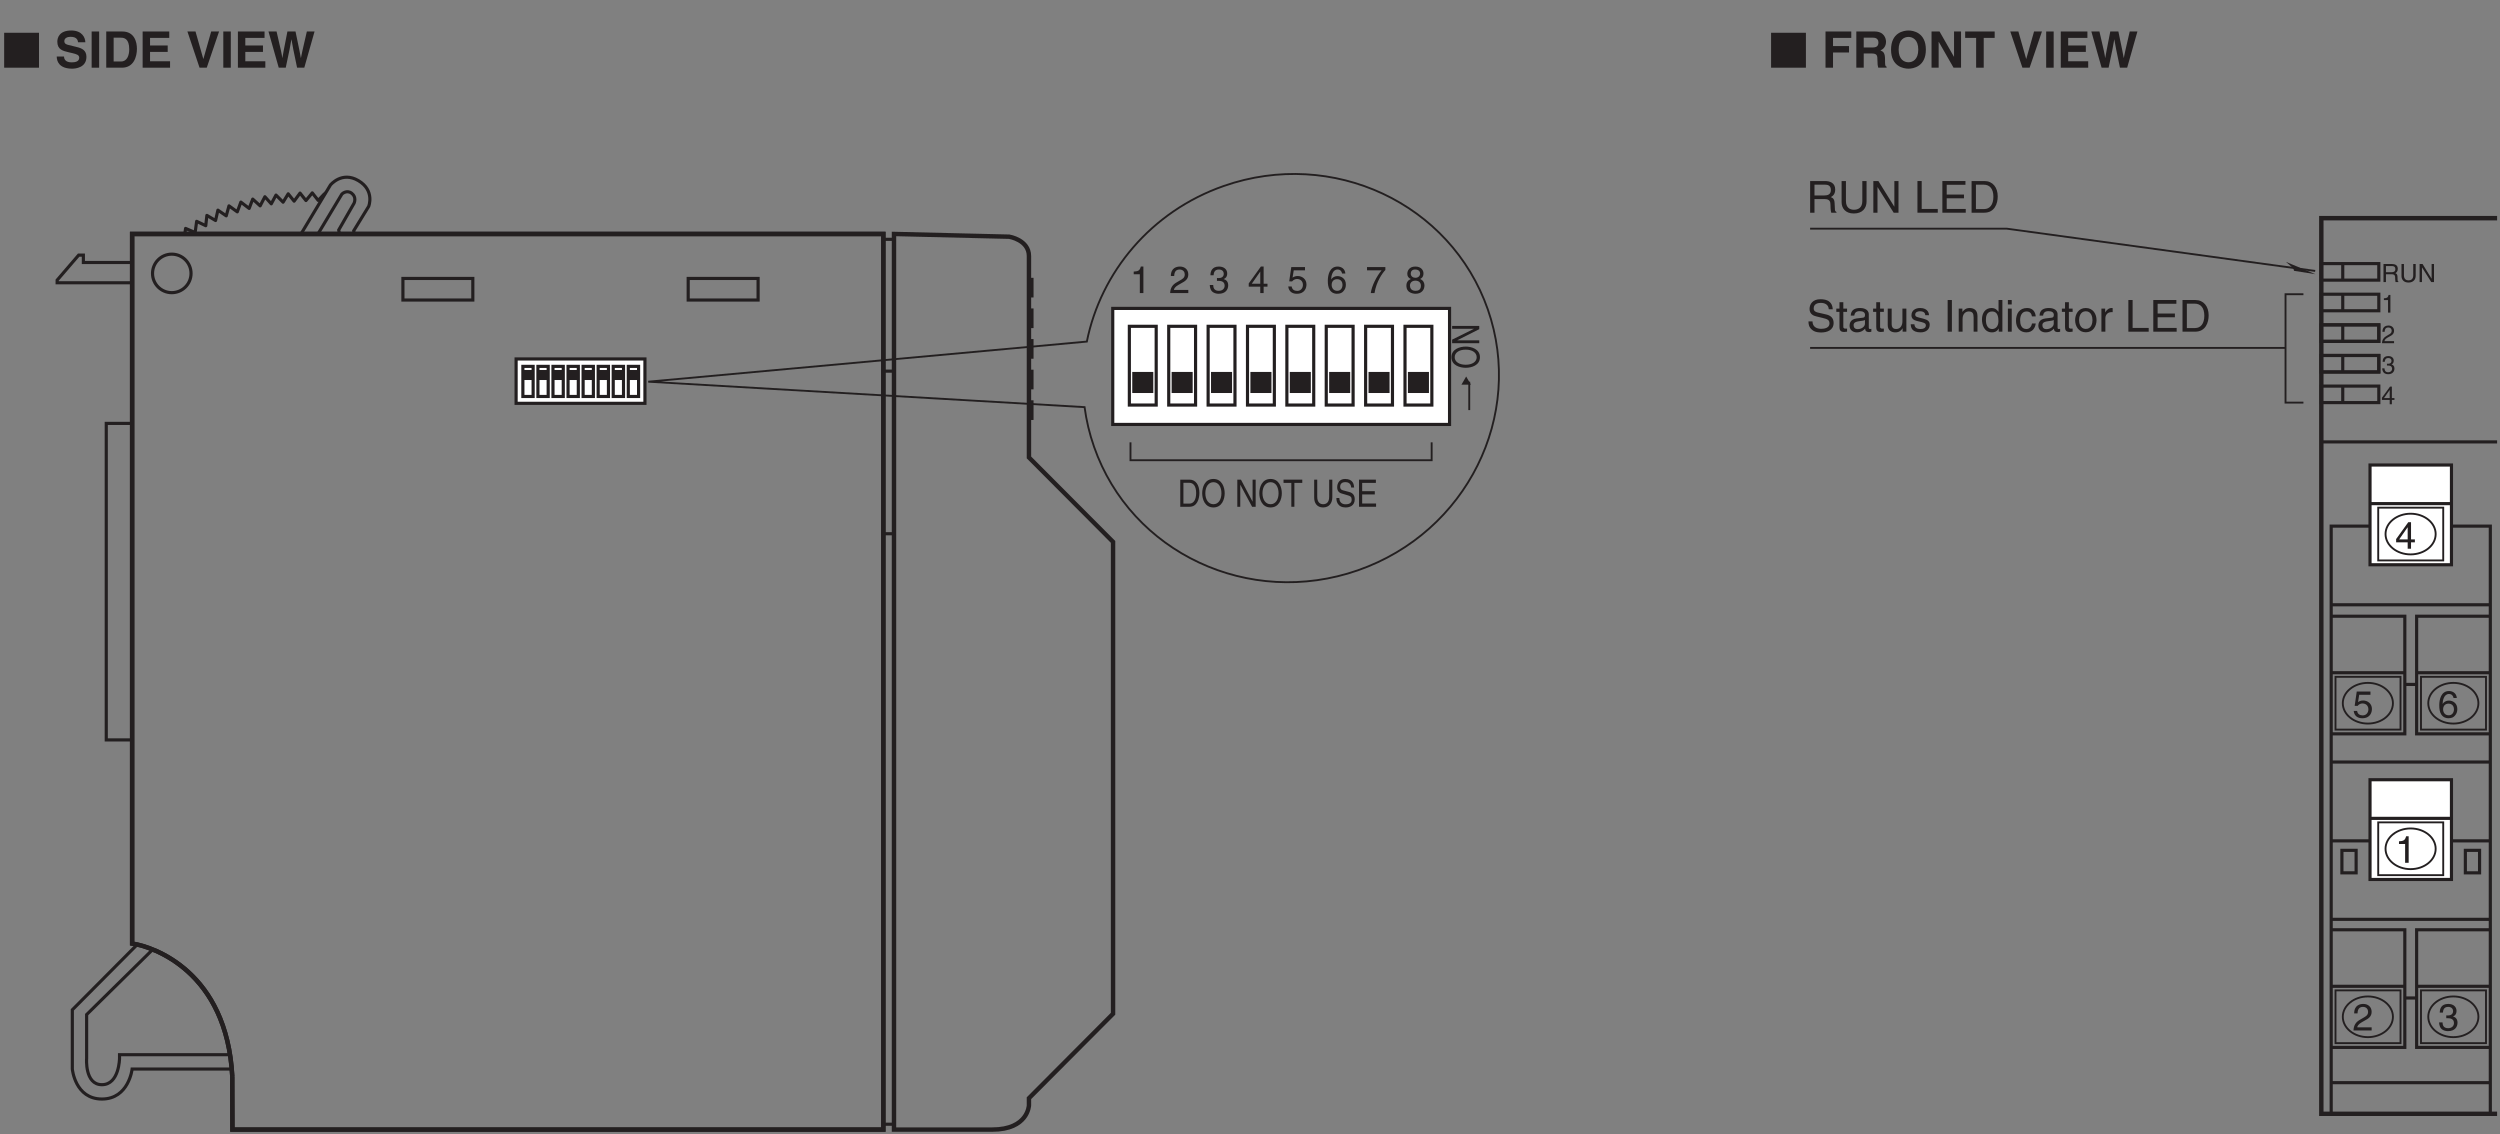 <?xml version="1.0" encoding="UTF-8"?>
<svg xmlns="http://www.w3.org/2000/svg" xmlns:xlink="http://www.w3.org/1999/xlink" width="395.92pt" height="179.62pt" viewBox="0 0 395.92 179.62" version="1.2">
<rect x="0" y="0" width="395.92" height="179.62" fill="#808080" stroke="none"/>
<defs>
<g>
<symbol overflow="visible" id="glyph0-0">
<path style="stroke:none;" d="M 0 0 L 0 -2.406 L -4.188 -2.406 L -4.188 0 Z M -2.359 -1.203 L -3.891 -0.391 L -3.891 -2.016 Z M -2.094 -1.344 L -3.625 -2.156 L -0.562 -2.156 Z M -0.297 -0.391 L -1.828 -1.203 L -0.297 -2.016 Z M -3.625 -0.234 L -2.094 -1.062 L -0.562 -0.234 Z M -3.625 -0.234 "/>
</symbol>
<symbol overflow="visible" id="glyph0-1">
<path style="stroke:none;" d="M -2.141 -3.062 C -1.141 -3.062 -0.406 -2.609 -0.406 -1.859 C -0.406 -1.125 -1.141 -0.672 -2.141 -0.672 C -3.156 -0.672 -3.891 -1.125 -3.891 -1.859 C -3.891 -2.609 -3.156 -3.062 -2.141 -3.062 Z M -2.141 -3.547 C -3.078 -3.547 -4.406 -3.156 -4.406 -1.859 C -4.406 -0.578 -3.078 -0.188 -2.141 -0.188 C -1.219 -0.188 0.109 -0.578 0.109 -1.859 C 0.109 -3.156 -1.219 -3.547 -2.141 -3.547 Z M -2.141 -3.547 "/>
</symbol>
<symbol overflow="visible" id="glyph0-2">
<path style="stroke:none;" d="M -0.828 -2.641 L -4.297 -0.922 L -4.297 -0.359 L 0 -0.359 L 0 -0.812 L -3.469 -0.812 L -3.469 -0.828 L 0 -2.578 L 0 -3.094 L -4.297 -3.094 L -4.297 -2.641 Z M -0.828 -2.641 "/>
</symbol>
<symbol overflow="visible" id="glyph1-0">
<path style="stroke:none;" d="M 0 0 L 2.984 0 L 2.984 -4.188 L 0 -4.188 Z M 1.5 -2.359 L 0.484 -3.891 L 2.516 -3.891 Z M 1.672 -2.094 L 2.688 -3.625 L 2.688 -0.562 Z M 0.484 -0.297 L 1.5 -1.828 L 2.516 -0.297 Z M 0.297 -3.625 L 1.312 -2.094 L 0.297 -0.562 Z M 0.297 -3.625 "/>
</symbol>
<symbol overflow="visible" id="glyph1-1">
<path style="stroke:none;" d="M 2.141 -4.203 L 1.734 -4.203 C 1.562 -3.516 1.281 -3.453 0.609 -3.406 L 0.609 -2.984 L 1.578 -2.984 L 1.578 0 L 2.141 0 Z M 2.141 -4.203 "/>
</symbol>
<symbol overflow="visible" id="glyph1-2">
<path style="stroke:none;" d="M 0.797 -2.703 C 0.812 -2.984 0.844 -3.734 1.641 -3.734 C 2.25 -3.734 2.469 -3.312 2.469 -2.969 C 2.469 -2.422 2.141 -2.25 1.703 -2 L 1.141 -1.672 C 0.578 -1.344 0.188 -0.875 0.156 0 L 3.031 0 L 3.031 -0.5 L 0.75 -0.5 C 0.766 -0.656 0.891 -0.984 1.469 -1.297 L 1.906 -1.547 C 2.531 -1.875 3.031 -2.203 3.031 -2.953 C 3.031 -3.734 2.453 -4.203 1.719 -4.203 C 1.266 -4.203 0.266 -4.062 0.266 -2.703 Z M 0.797 -2.703 "/>
</symbol>
<symbol overflow="visible" id="glyph1-3">
<path style="stroke:none;" d="M 1.344 -1.938 C 1.422 -1.938 1.5 -1.938 1.578 -1.938 C 1.938 -1.938 2.562 -1.875 2.562 -1.172 C 2.562 -0.688 2.188 -0.359 1.641 -0.359 C 0.859 -0.359 0.766 -0.891 0.75 -1.281 L 0.203 -1.281 C 0.234 -0.797 0.359 -0.312 0.828 -0.078 C 1.031 0.031 1.297 0.109 1.609 0.109 C 2.688 0.109 3.125 -0.547 3.125 -1.234 C 3.125 -1.797 2.828 -2.094 2.422 -2.219 L 2.422 -2.234 C 2.656 -2.297 2.969 -2.562 2.969 -3.094 C 2.969 -3.734 2.484 -4.203 1.656 -4.203 C 0.562 -4.203 0.312 -3.453 0.312 -2.828 L 0.812 -2.828 C 0.844 -3.125 0.891 -3.734 1.641 -3.734 C 2.266 -3.734 2.422 -3.328 2.422 -3.062 C 2.422 -2.547 2.016 -2.375 1.609 -2.375 C 1.531 -2.375 1.438 -2.391 1.344 -2.391 Z M 1.344 -1.938 "/>
</symbol>
<symbol overflow="visible" id="glyph1-4">
<path style="stroke:none;" d="M 3.125 -1.016 L 3.125 -1.484 L 2.516 -1.484 L 2.516 -4.203 L 2.078 -4.203 L 0.156 -1.531 L 0.156 -1.016 L 1.984 -1.016 L 1.984 0 L 2.516 0 L 2.516 -1.016 Z M 1.969 -3.391 L 1.984 -3.391 L 1.984 -1.484 L 0.641 -1.484 Z M 1.969 -3.391 "/>
</symbol>
<symbol overflow="visible" id="glyph1-5">
<path style="stroke:none;" d="M 1.062 -3.609 L 2.844 -3.609 L 2.844 -4.125 L 0.672 -4.125 L 0.344 -1.859 L 0.797 -1.844 C 1 -2.094 1.281 -2.234 1.578 -2.234 C 2.094 -2.234 2.516 -1.906 2.516 -1.297 C 2.516 -0.781 2.172 -0.344 1.625 -0.344 C 1.156 -0.344 0.797 -0.562 0.734 -1.047 L 0.188 -1.047 C 0.297 -0.109 1 0.109 1.547 0.109 C 2.859 0.109 3.078 -0.891 3.078 -1.359 C 3.078 -2.234 2.375 -2.703 1.688 -2.703 C 1.312 -2.703 1.062 -2.578 0.875 -2.453 Z M 1.062 -3.609 "/>
</symbol>
<symbol overflow="visible" id="glyph1-6">
<path style="stroke:none;" d="M 3.016 -3.094 C 2.953 -3.938 2.266 -4.203 1.781 -4.203 C 0.531 -4.203 0.234 -2.875 0.234 -1.953 C 0.234 -1.406 0.297 -0.891 0.547 -0.5 C 0.844 -0.031 1.312 0.109 1.641 0.109 C 2.219 0.109 2.484 -0.047 2.703 -0.297 C 2.984 -0.609 3.094 -0.922 3.094 -1.344 C 3.094 -2.359 2.297 -2.688 1.781 -2.688 C 1.203 -2.688 0.922 -2.391 0.781 -2.172 L 0.766 -2.172 C 0.766 -2.625 0.953 -3.734 1.766 -3.734 C 2.219 -3.734 2.422 -3.453 2.5 -3.094 Z M 0.844 -1.297 C 0.844 -1.797 1.125 -2.203 1.703 -2.203 C 2.359 -2.203 2.562 -1.688 2.562 -1.328 C 2.562 -0.75 2.234 -0.359 1.734 -0.359 C 1.109 -0.359 0.844 -0.844 0.844 -1.297 Z M 0.844 -1.297 "/>
</symbol>
<symbol overflow="visible" id="glyph1-7">
<path style="stroke:none;" d="M 0.219 -3.609 L 2.531 -3.609 C 1.734 -2.656 0.969 -1.156 0.812 0 L 1.406 0 C 1.703 -1.875 2.703 -3.219 3.125 -3.656 L 3.125 -4.125 L 0.219 -4.125 Z M 0.219 -3.609 "/>
</symbol>
<symbol overflow="visible" id="glyph1-8">
<path style="stroke:none;" d="M 2.938 -3.125 C 2.938 -3.609 2.578 -4.203 1.641 -4.203 C 0.641 -4.203 0.375 -3.484 0.375 -3.047 C 0.375 -2.656 0.578 -2.375 0.938 -2.234 C 0.5 -2.047 0.234 -1.719 0.234 -1.203 C 0.234 -1 0.234 -0.547 0.656 -0.203 C 1 0.047 1.438 0.109 1.672 0.109 C 2.656 0.109 3.094 -0.531 3.094 -1.219 C 3.094 -1.531 2.969 -2 2.406 -2.234 C 2.594 -2.328 2.938 -2.516 2.938 -3.125 Z M 1.656 -1.969 C 2.141 -1.969 2.531 -1.719 2.531 -1.156 C 2.531 -0.5 2.078 -0.359 1.688 -0.359 C 0.953 -0.359 0.797 -0.859 0.797 -1.203 C 0.797 -1.578 1.062 -1.969 1.656 -1.969 Z M 1.656 -2.422 C 1.266 -2.422 0.922 -2.672 0.922 -3.078 C 0.922 -3.344 1.047 -3.734 1.609 -3.734 C 2.234 -3.734 2.406 -3.359 2.406 -3.109 C 2.406 -2.719 2.109 -2.422 1.656 -2.422 Z M 1.656 -2.422 "/>
</symbol>
<symbol overflow="visible" id="glyph2-0">
<path style="stroke:none;" d="M 0 0 L 2.547 0 L 2.547 -4.188 L 0 -4.188 Z M 1.281 -2.359 L 0.406 -3.891 L 2.141 -3.891 Z M 1.422 -2.094 L 2.297 -3.625 L 2.297 -0.562 Z M 0.406 -0.297 L 1.281 -1.828 L 2.141 -0.297 Z M 0.25 -3.625 L 1.125 -2.094 L 0.25 -0.562 Z M 0.25 -3.625 "/>
</symbol>
<symbol overflow="visible" id="glyph2-1">
<path style="stroke:none;" d="M 0.406 0 L 1.875 0 C 3.078 0 3.438 -1.25 3.438 -2.203 C 3.438 -3.453 2.844 -4.297 1.891 -4.297 L 0.406 -4.297 Z M 0.906 -3.797 L 1.828 -3.797 C 2.5 -3.797 2.922 -3.25 2.922 -2.172 C 2.922 -1.094 2.5 -0.5 1.859 -0.5 L 0.906 -0.5 Z M 0.906 -3.797 "/>
</symbol>
<symbol overflow="visible" id="glyph2-2">
<path style="stroke:none;" d="M 3.25 -2.141 C 3.25 -1.141 2.781 -0.406 1.984 -0.406 C 1.188 -0.406 0.703 -1.141 0.703 -2.141 C 0.703 -3.156 1.188 -3.891 1.984 -3.891 C 2.781 -3.891 3.25 -3.156 3.25 -2.141 Z M 3.766 -2.141 C 3.766 -3.078 3.344 -4.406 1.984 -4.406 C 0.609 -4.406 0.203 -3.078 0.203 -2.141 C 0.203 -1.219 0.609 0.109 1.984 0.109 C 3.344 0.109 3.766 -1.219 3.766 -2.141 Z M 3.766 -2.141 "/>
</symbol>
<symbol overflow="visible" id="glyph2-3">
<path style="stroke:none;" d=""/>
</symbol>
<symbol overflow="visible" id="glyph2-4">
<path style="stroke:none;" d="M 2.812 -0.828 L 2.797 -0.828 L 0.969 -4.297 L 0.391 -4.297 L 0.391 0 L 0.859 0 L 0.859 -3.469 L 0.875 -3.469 L 2.734 0 L 3.297 0 L 3.297 -4.297 L 2.812 -4.297 Z M 2.812 -0.828 "/>
</symbol>
<symbol overflow="visible" id="glyph2-5">
<path style="stroke:none;" d="M 0.078 -3.781 L 1.312 -3.781 L 1.312 0 L 1.797 0 L 1.797 -3.781 L 3.047 -3.781 L 3.047 -4.297 L 0.078 -4.297 Z M 0.078 -3.781 "/>
</symbol>
<symbol overflow="visible" id="glyph2-6">
<path style="stroke:none;" d="M 2.781 -4.297 L 2.781 -1.578 C 2.781 -0.641 2.281 -0.406 1.828 -0.406 C 1.375 -0.406 0.891 -0.656 0.891 -1.594 L 0.891 -4.297 L 0.406 -4.297 L 0.406 -1.438 C 0.406 -0.625 0.828 0.109 1.812 0.109 C 2.812 0.109 3.281 -0.625 3.281 -1.516 L 3.281 -4.297 Z M 2.781 -4.297 "/>
</symbol>
<symbol overflow="visible" id="glyph2-7">
<path style="stroke:none;" d="M 3.062 -3.047 C 3.031 -3.516 2.906 -4.406 1.625 -4.406 C 0.75 -4.406 0.375 -3.75 0.375 -3.078 C 0.375 -2.328 0.906 -2.141 1.156 -2.078 L 1.906 -1.859 C 2.5 -1.703 2.672 -1.562 2.672 -1.109 C 2.672 -0.484 2.078 -0.391 1.719 -0.391 C 1.25 -0.391 0.719 -0.609 0.719 -1.391 L 0.25 -1.391 C 0.25 -0.984 0.312 -0.625 0.625 -0.297 C 0.781 -0.125 1.047 0.109 1.734 0.109 C 2.359 0.109 3.156 -0.172 3.156 -1.188 C 3.156 -1.859 2.797 -2.203 2.328 -2.328 L 1.281 -2.609 C 1.062 -2.672 0.844 -2.797 0.844 -3.156 C 0.844 -3.812 1.375 -3.906 1.688 -3.906 C 2.094 -3.906 2.562 -3.703 2.594 -3.047 Z M 3.062 -3.047 "/>
</symbol>
<symbol overflow="visible" id="glyph2-8">
<path style="stroke:none;" d="M 3.141 -0.516 L 0.938 -0.516 L 0.938 -1.953 L 2.938 -1.953 L 2.938 -2.469 L 0.938 -2.469 L 0.938 -3.781 L 3.109 -3.781 L 3.109 -4.297 L 0.438 -4.297 L 0.438 0 L 3.141 0 Z M 3.141 -0.516 "/>
</symbol>
<symbol overflow="visible" id="glyph3-0">
<path style="stroke:none;" d="M 0 0 L 2 0 L 2 -2.797 L 0 -2.797 Z M 1 -1.578 L 0.312 -2.594 L 1.672 -2.594 Z M 1.109 -1.391 L 1.797 -2.406 L 1.797 -0.375 Z M 0.312 -0.203 L 1 -1.219 L 1.672 -0.203 Z M 0.203 -2.406 L 0.875 -1.391 L 0.203 -0.375 Z M 0.203 -2.406 "/>
</symbol>
<symbol overflow="visible" id="glyph3-1">
<path style="stroke:none;" d="M 0.734 -1.234 L 1.672 -1.234 C 2.141 -1.234 2.188 -0.953 2.188 -0.719 C 2.188 -0.609 2.203 -0.172 2.25 0 L 2.719 0 L 2.719 -0.062 C 2.609 -0.125 2.578 -0.188 2.578 -0.344 L 2.562 -0.875 C 2.547 -1.266 2.375 -1.344 2.219 -1.406 C 2.406 -1.516 2.609 -1.672 2.609 -2.094 C 2.609 -2.703 2.141 -2.859 1.672 -2.859 L 0.344 -2.859 L 0.344 0 L 0.734 0 Z M 0.734 -2.531 L 1.703 -2.531 C 1.891 -2.531 2.219 -2.5 2.219 -2.047 C 2.219 -1.625 1.922 -1.562 1.641 -1.562 L 0.734 -1.562 Z M 0.734 -2.531 "/>
</symbol>
<symbol overflow="visible" id="glyph3-2">
<path style="stroke:none;" d="M 2.172 -2.859 L 2.172 -1.047 C 2.172 -0.438 1.781 -0.266 1.422 -0.266 C 1.078 -0.266 0.703 -0.438 0.703 -1.062 L 0.703 -2.859 L 0.312 -2.859 L 0.312 -0.953 C 0.312 -0.422 0.641 0.078 1.422 0.078 C 2.203 0.078 2.562 -0.422 2.562 -1 L 2.562 -2.859 Z M 2.172 -2.859 "/>
</symbol>
<symbol overflow="visible" id="glyph3-3">
<path style="stroke:none;" d="M 2.203 -0.547 L 2.188 -0.547 L 0.766 -2.859 L 0.297 -2.859 L 0.297 0 L 0.672 0 L 0.672 -2.312 L 0.688 -2.312 L 2.141 0 L 2.578 0 L 2.578 -2.859 L 2.203 -2.859 Z M 2.203 -0.547 "/>
</symbol>
<symbol overflow="visible" id="glyph3-4">
<path style="stroke:none;" d="M 1.438 -2.797 L 1.156 -2.797 C 1.047 -2.344 0.859 -2.297 0.406 -2.266 L 0.406 -1.984 L 1.062 -1.984 L 1.062 0 L 1.438 0 Z M 1.438 -2.797 "/>
</symbol>
<symbol overflow="visible" id="glyph3-5">
<path style="stroke:none;" d="M 0.531 -1.797 C 0.531 -2 0.562 -2.484 1.094 -2.484 C 1.5 -2.484 1.641 -2.203 1.641 -1.984 C 1.641 -1.609 1.438 -1.5 1.125 -1.328 L 0.766 -1.109 C 0.391 -0.891 0.125 -0.578 0.109 0 L 2.016 0 L 2.016 -0.328 L 0.5 -0.328 C 0.516 -0.438 0.594 -0.656 0.984 -0.875 L 1.266 -1.031 C 1.688 -1.25 2.016 -1.469 2.016 -1.969 C 2.016 -2.484 1.625 -2.797 1.141 -2.797 C 0.844 -2.797 0.172 -2.703 0.172 -1.797 Z M 0.531 -1.797 "/>
</symbol>
<symbol overflow="visible" id="glyph3-6">
<path style="stroke:none;" d="M 0.891 -1.297 C 0.938 -1.297 1 -1.297 1.047 -1.297 C 1.297 -1.297 1.703 -1.25 1.703 -0.781 C 1.703 -0.453 1.453 -0.234 1.094 -0.234 C 0.578 -0.234 0.516 -0.594 0.5 -0.859 L 0.141 -0.859 C 0.156 -0.531 0.25 -0.219 0.547 -0.047 C 0.688 0.031 0.859 0.078 1.078 0.078 C 1.781 0.078 2.078 -0.359 2.078 -0.828 C 2.078 -1.203 1.891 -1.391 1.609 -1.484 C 1.766 -1.531 1.969 -1.703 1.969 -2.062 C 1.969 -2.484 1.656 -2.797 1.109 -2.797 C 0.375 -2.797 0.203 -2.297 0.203 -1.891 L 0.547 -1.891 C 0.562 -2.078 0.594 -2.484 1.094 -2.484 C 1.516 -2.484 1.609 -2.219 1.609 -2.047 C 1.609 -1.688 1.344 -1.578 1.078 -1.578 C 1.016 -1.578 0.953 -1.594 0.891 -1.594 Z M 0.891 -1.297 "/>
</symbol>
<symbol overflow="visible" id="glyph3-7">
<path style="stroke:none;" d="M 2.078 -0.688 L 2.078 -0.984 L 1.672 -0.984 L 1.672 -2.797 L 1.375 -2.797 L 0.094 -1.031 L 0.094 -0.688 L 1.328 -0.688 L 1.328 0 L 1.672 0 L 1.672 -0.688 Z M 1.312 -2.25 L 1.328 -2.25 L 1.328 -0.984 L 0.422 -0.984 Z M 1.312 -2.25 "/>
</symbol>
<symbol overflow="visible" id="glyph4-0">
<path style="stroke:none;" d="M 0 0 L 3.5 0 L 3.5 -4.891 L 0 -4.891 Z M 1.75 -2.766 L 0.562 -4.547 L 2.938 -4.547 Z M 1.953 -2.438 L 3.141 -4.219 L 3.141 -0.656 Z M 0.562 -0.344 L 1.75 -2.125 L 2.938 -0.344 Z M 0.344 -4.219 L 1.531 -2.438 L 0.344 -0.656 Z M 0.344 -4.219 "/>
</symbol>
<symbol overflow="visible" id="glyph4-1">
<path style="stroke:none;" d="M 4.188 -3.547 C 4.156 -4.094 3.984 -5.141 2.234 -5.141 C 1.016 -5.141 0.516 -4.375 0.516 -3.594 C 0.516 -2.719 1.25 -2.5 1.578 -2.422 L 2.609 -2.172 C 3.422 -1.984 3.672 -1.812 3.672 -1.297 C 3.672 -0.578 2.844 -0.453 2.359 -0.453 C 1.719 -0.453 0.984 -0.719 0.984 -1.625 L 0.344 -1.625 C 0.344 -1.156 0.422 -0.734 0.859 -0.344 C 1.078 -0.141 1.438 0.125 2.375 0.125 C 3.234 0.125 4.328 -0.203 4.328 -1.391 C 4.328 -2.172 3.844 -2.562 3.188 -2.719 L 1.766 -3.047 C 1.469 -3.125 1.172 -3.266 1.172 -3.688 C 1.172 -4.453 1.891 -4.562 2.312 -4.562 C 2.875 -4.562 3.516 -4.328 3.562 -3.547 Z M 4.188 -3.547 "/>
</symbol>
<symbol overflow="visible" id="glyph4-2">
<path style="stroke:none;" d="M 1.797 -3.141 L 1.797 -3.656 L 1.203 -3.656 L 1.203 -4.672 L 0.594 -4.672 L 0.594 -3.656 L 0.094 -3.656 L 0.094 -3.141 L 0.594 -3.141 L 0.594 -0.734 C 0.594 -0.297 0.719 0.047 1.328 0.047 C 1.391 0.047 1.578 0.016 1.797 0 L 1.797 -0.484 L 1.578 -0.484 C 1.453 -0.484 1.203 -0.484 1.203 -0.766 L 1.203 -3.141 Z M 1.797 -3.141 "/>
</symbol>
<symbol overflow="visible" id="glyph4-3">
<path style="stroke:none;" d="M 1 -2.547 C 1.047 -2.828 1.141 -3.25 1.844 -3.25 C 2.422 -3.25 2.703 -3.031 2.703 -2.656 C 2.703 -2.297 2.516 -2.234 2.375 -2.219 L 1.359 -2.094 C 0.344 -1.969 0.25 -1.25 0.25 -0.953 C 0.25 -0.328 0.719 0.109 1.391 0.109 C 2.109 0.109 2.484 -0.234 2.719 -0.484 C 2.734 -0.203 2.828 0.062 3.359 0.062 C 3.5 0.062 3.594 0.031 3.703 0 L 3.703 -0.453 C 3.625 -0.438 3.562 -0.422 3.5 -0.422 C 3.375 -0.422 3.297 -0.484 3.297 -0.641 L 3.297 -2.734 C 3.297 -3.672 2.234 -3.75 1.938 -3.75 C 1.047 -3.75 0.469 -3.422 0.438 -2.547 Z M 2.688 -1.266 C 2.688 -0.781 2.125 -0.406 1.547 -0.406 C 1.094 -0.406 0.891 -0.641 0.891 -1.047 C 0.891 -1.5 1.375 -1.594 1.672 -1.641 C 2.438 -1.734 2.578 -1.781 2.688 -1.859 Z M 2.688 -1.266 "/>
</symbol>
<symbol overflow="visible" id="glyph4-4">
<path style="stroke:none;" d="M 3.422 0 L 3.422 -3.656 L 2.797 -3.656 L 2.797 -1.641 C 2.797 -1.109 2.562 -0.422 1.797 -0.422 C 1.391 -0.422 1.094 -0.625 1.094 -1.234 L 1.094 -3.656 L 0.469 -3.656 L 0.469 -1.031 C 0.469 -0.156 1.125 0.109 1.656 0.109 C 2.25 0.109 2.562 -0.125 2.828 -0.547 L 2.828 0 Z M 3.422 0 "/>
</symbol>
<symbol overflow="visible" id="glyph4-5">
<path style="stroke:none;" d="M 3.125 -2.609 C 3.125 -2.797 3.031 -3.75 1.719 -3.75 C 1 -3.75 0.344 -3.391 0.344 -2.594 C 0.344 -2.094 0.672 -1.828 1.188 -1.703 L 1.906 -1.531 C 2.422 -1.391 2.625 -1.297 2.625 -1 C 2.625 -0.594 2.234 -0.422 1.781 -0.422 C 0.922 -0.422 0.844 -0.891 0.812 -1.172 L 0.219 -1.172 C 0.25 -0.734 0.344 0.109 1.797 0.109 C 2.625 0.109 3.234 -0.344 3.234 -1.109 C 3.234 -1.594 2.969 -1.875 2.219 -2.062 L 1.594 -2.219 C 1.125 -2.344 0.938 -2.406 0.938 -2.703 C 0.938 -3.156 1.469 -3.234 1.656 -3.234 C 2.438 -3.234 2.516 -2.844 2.531 -2.609 Z M 3.125 -2.609 "/>
</symbol>
<symbol overflow="visible" id="glyph4-6">
<path style="stroke:none;" d=""/>
</symbol>
<symbol overflow="visible" id="glyph4-7">
<path style="stroke:none;" d="M 1.312 -5.016 L 0.641 -5.016 L 0.641 0 L 1.312 0 Z M 1.312 -5.016 "/>
</symbol>
<symbol overflow="visible" id="glyph4-8">
<path style="stroke:none;" d="M 3.422 -2.484 C 3.422 -3.531 2.719 -3.75 2.156 -3.75 C 1.516 -3.75 1.188 -3.328 1.047 -3.141 L 1.031 -3.141 L 1.031 -3.656 L 0.453 -3.656 L 0.453 0 L 1.062 0 L 1.062 -1.984 C 1.062 -2.984 1.688 -3.203 2.031 -3.203 C 2.641 -3.203 2.812 -2.891 2.812 -2.25 L 2.812 0 L 3.422 0 Z M 3.422 -2.484 "/>
</symbol>
<symbol overflow="visible" id="glyph4-9">
<path style="stroke:none;" d="M 3.484 -5.016 L 2.875 -5.016 L 2.875 -3.188 L 2.859 -3.141 C 2.703 -3.344 2.438 -3.75 1.766 -3.75 C 0.797 -3.75 0.25 -2.969 0.25 -1.938 C 0.25 -1.062 0.609 0.109 1.844 0.109 C 2.203 0.109 2.625 0 2.891 -0.5 L 2.906 -0.5 L 2.906 0 L 3.484 0 Z M 0.875 -1.844 C 0.875 -2.312 0.922 -3.203 1.875 -3.203 C 2.766 -3.203 2.859 -2.25 2.859 -1.656 C 2.859 -0.688 2.25 -0.422 1.859 -0.422 C 1.188 -0.422 0.875 -1.031 0.875 -1.844 Z M 0.875 -1.844 "/>
</symbol>
<symbol overflow="visible" id="glyph4-10">
<path style="stroke:none;" d="M 1.078 -3.656 L 0.469 -3.656 L 0.469 0 L 1.078 0 Z M 1.078 -4.312 L 1.078 -5.016 L 0.469 -5.016 L 0.469 -4.312 Z M 1.078 -4.312 "/>
</symbol>
<symbol overflow="visible" id="glyph4-11">
<path style="stroke:none;" d="M 3.328 -2.422 C 3.281 -3.062 2.922 -3.75 1.969 -3.75 C 0.75 -3.75 0.203 -2.859 0.203 -1.719 C 0.203 -0.672 0.812 0.109 1.844 0.109 C 2.906 0.109 3.266 -0.719 3.328 -1.297 L 2.734 -1.297 C 2.641 -0.734 2.281 -0.422 1.859 -0.422 C 1.016 -0.422 0.859 -1.203 0.859 -1.828 C 0.859 -2.484 1.109 -3.203 1.875 -3.203 C 2.391 -3.203 2.656 -2.906 2.734 -2.422 Z M 3.328 -2.422 "/>
</symbol>
<symbol overflow="visible" id="glyph4-12">
<path style="stroke:none;" d="M 0.25 -1.828 C 0.25 -0.891 0.781 0.094 1.938 0.094 C 3.109 0.094 3.641 -0.891 3.641 -1.828 C 3.641 -2.766 3.109 -3.75 1.938 -3.75 C 0.781 -3.75 0.25 -2.766 0.25 -1.828 Z M 0.875 -1.828 C 0.875 -2.312 1.062 -3.234 1.938 -3.234 C 2.828 -3.234 3 -2.312 3 -1.828 C 3 -1.344 2.828 -0.438 1.938 -0.438 C 1.062 -0.438 0.875 -1.344 0.875 -1.828 Z M 0.875 -1.828 "/>
</symbol>
<symbol overflow="visible" id="glyph4-13">
<path style="stroke:none;" d="M 1.156 -2.125 C 1.156 -2.656 1.516 -3.094 2.094 -3.094 L 2.312 -3.094 L 2.312 -3.734 C 2.266 -3.75 2.234 -3.75 2.156 -3.75 C 1.703 -3.75 1.375 -3.469 1.125 -3.047 L 1.125 -3.656 L 0.531 -3.656 L 0.531 0 L 1.156 0 Z M 1.156 -2.125 "/>
</symbol>
<symbol overflow="visible" id="glyph4-14">
<path style="stroke:none;" d="M 1.203 -5.016 L 0.531 -5.016 L 0.531 0 L 3.75 0 L 3.75 -0.594 L 1.203 -0.594 Z M 1.203 -5.016 "/>
</symbol>
<symbol overflow="visible" id="glyph4-15">
<path style="stroke:none;" d="M 4.297 -0.594 L 1.281 -0.594 L 1.281 -2.281 L 4.016 -2.281 L 4.016 -2.875 L 1.281 -2.875 L 1.281 -4.422 L 4.25 -4.422 L 4.25 -5.016 L 0.594 -5.016 L 0.594 0 L 4.297 0 Z M 4.297 -0.594 "/>
</symbol>
<symbol overflow="visible" id="glyph4-16">
<path style="stroke:none;" d="M 0.562 0 L 2.562 0 C 4.219 0 4.703 -1.453 4.703 -2.578 C 4.703 -4.016 3.906 -5.016 2.594 -5.016 L 0.562 -5.016 Z M 1.25 -4.438 L 2.5 -4.438 C 3.422 -4.438 4.016 -3.797 4.016 -2.531 C 4.016 -1.266 3.438 -0.578 2.562 -0.578 L 1.25 -0.578 Z M 1.25 -4.438 "/>
</symbol>
<symbol overflow="visible" id="glyph4-17">
<path style="stroke:none;" d="M 1.297 -2.156 L 2.938 -2.156 C 3.75 -2.156 3.828 -1.672 3.828 -1.25 C 3.828 -1.062 3.844 -0.312 3.953 0 L 4.781 0 L 4.781 -0.109 C 4.562 -0.234 4.531 -0.328 4.531 -0.609 L 4.484 -1.516 C 4.453 -2.219 4.172 -2.344 3.891 -2.469 C 4.203 -2.656 4.578 -2.922 4.578 -3.672 C 4.578 -4.734 3.75 -5.016 2.938 -5.016 L 0.609 -5.016 L 0.609 0 L 1.297 0 Z M 1.297 -4.438 L 2.984 -4.438 C 3.312 -4.438 3.891 -4.375 3.891 -3.594 C 3.891 -2.859 3.359 -2.734 2.859 -2.734 L 1.297 -2.734 Z M 1.297 -4.438 "/>
</symbol>
<symbol overflow="visible" id="glyph4-18">
<path style="stroke:none;" d="M 3.828 -5.016 L 3.828 -1.844 C 3.828 -0.75 3.125 -0.469 2.5 -0.469 C 1.891 -0.469 1.234 -0.766 1.234 -1.859 L 1.234 -5.016 L 0.547 -5.016 L 0.547 -1.672 C 0.547 -0.734 1.125 0.125 2.484 0.125 C 3.859 0.125 4.5 -0.734 4.5 -1.766 L 4.5 -5.016 Z M 3.828 -5.016 "/>
</symbol>
<symbol overflow="visible" id="glyph4-19">
<path style="stroke:none;" d="M 3.859 -0.969 L 3.844 -0.969 L 1.328 -5.016 L 0.531 -5.016 L 0.531 0 L 1.188 0 L 1.188 -4.047 L 1.203 -4.047 L 3.75 0 L 4.516 0 L 4.516 -5.016 L 3.859 -5.016 Z M 3.859 -0.969 "/>
</symbol>
<symbol overflow="visible" id="glyph5-0">
<path style="stroke:none;" d="M 0 0 L 4 0 L 4 -5.594 L 0 -5.594 Z M 2 -3.156 L 0.641 -5.188 L 3.359 -5.188 Z M 2.234 -2.797 L 3.594 -4.828 L 3.594 -0.766 Z M 0.641 -0.406 L 2 -2.438 L 3.359 -0.406 Z M 0.406 -4.828 L 1.75 -2.797 L 0.406 -0.766 Z M 0.406 -4.828 "/>
</symbol>
<symbol overflow="visible" id="glyph5-1">
<path style="stroke:none;" d="M 5.797 0 L 5.797 -5.531 L 0.281 -5.531 L 0.281 0 Z M 5.797 0 "/>
</symbol>
<symbol overflow="visible" id="glyph5-2">
<path style="stroke:none;" d=""/>
</symbol>
<symbol overflow="visible" id="glyph6-0">
<path style="stroke:none;" d="M 0 0 L 4 0 L 4 -5.594 L 0 -5.594 Z M 2 -3.156 L 0.641 -5.188 L 3.359 -5.188 Z M 2.234 -2.797 L 3.594 -4.828 L 3.594 -0.766 Z M 0.641 -0.406 L 2 -2.438 L 3.359 -0.406 Z M 0.406 -4.828 L 1.75 -2.797 L 0.406 -0.766 Z M 0.406 -4.828 "/>
</symbol>
<symbol overflow="visible" id="glyph6-1">
<path style="stroke:none;" d="M 0.312 -1.766 C 0.312 -1.047 0.672 0.156 2.766 0.156 C 3.266 0.156 5.016 0 5.016 -1.719 C 5.016 -2.75 4.297 -3.078 3.516 -3.266 L 2.125 -3.609 C 1.891 -3.672 1.516 -3.766 1.516 -4.203 C 1.516 -4.734 2.062 -4.891 2.516 -4.891 C 3.562 -4.891 3.656 -4.281 3.688 -4.031 L 4.844 -4.031 C 4.828 -4.734 4.359 -5.891 2.609 -5.891 C 0.75 -5.891 0.406 -4.766 0.406 -4.125 C 0.406 -2.859 1.297 -2.656 2.219 -2.438 L 2.828 -2.297 C 3.438 -2.141 3.875 -2.031 3.875 -1.578 C 3.875 -0.969 3.234 -0.844 2.672 -0.844 C 1.625 -0.844 1.469 -1.438 1.469 -1.766 Z M 0.312 -1.766 "/>
</symbol>
<symbol overflow="visible" id="glyph6-2">
<path style="stroke:none;" d="M 1.703 -5.734 L 0.516 -5.734 L 0.516 0 L 1.703 0 Z M 1.703 -5.734 "/>
</symbol>
<symbol overflow="visible" id="glyph6-3">
<path style="stroke:none;" d="M 0.609 0 L 3.094 0 C 4.984 0 5.469 -1.766 5.469 -3 C 5.469 -4.094 5.062 -5.734 3.141 -5.734 L 0.609 -5.734 Z M 1.781 -4.75 L 2.938 -4.75 C 3.438 -4.75 4.25 -4.609 4.25 -2.922 C 4.25 -1.969 3.922 -0.984 2.953 -0.984 L 1.781 -0.984 Z M 1.781 -4.75 "/>
</symbol>
<symbol overflow="visible" id="glyph6-4">
<path style="stroke:none;" d="M 4.828 -5.734 L 0.609 -5.734 L 0.609 0 L 4.953 0 L 4.953 -1.016 L 1.781 -1.016 L 1.781 -2.5 L 4.578 -2.5 L 4.578 -3.516 L 1.781 -3.516 L 1.781 -4.719 L 4.828 -4.719 Z M 4.828 -5.734 "/>
</symbol>
<symbol overflow="visible" id="glyph6-5">
<path style="stroke:none;" d=""/>
</symbol>
<symbol overflow="visible" id="glyph6-6">
<path style="stroke:none;" d="M 2.688 -1.391 L 2.672 -1.391 L 1.438 -5.734 L 0.156 -5.734 L 2.078 0 L 3.219 0 L 5.172 -5.734 L 3.922 -5.734 Z M 2.688 -1.391 "/>
</symbol>
<symbol overflow="visible" id="glyph6-7">
<path style="stroke:none;" d="M 1.75 0 L 2.859 0 C 3.484 -2.953 3.578 -3.375 3.75 -4.469 L 3.766 -4.469 C 3.953 -3.375 4.062 -2.812 4.656 0 L 5.797 0 L 7.422 -5.734 L 6.203 -5.734 C 5.469 -2.578 5.359 -2.078 5.266 -1.547 L 5.25 -1.547 C 5.125 -2.281 5.062 -2.594 4.406 -5.734 L 3.125 -5.734 C 2.516 -2.719 2.438 -2.141 2.328 -1.547 L 2.312 -1.547 C 2.219 -2.203 2.141 -2.594 1.406 -5.734 L 0.125 -5.734 Z M 1.75 0 "/>
</symbol>
<symbol overflow="visible" id="glyph6-8">
<path style="stroke:none;" d="M 1.797 -2.406 L 4.328 -2.406 L 4.328 -3.422 L 1.797 -3.422 L 1.797 -4.719 L 4.688 -4.719 L 4.688 -5.734 L 0.609 -5.734 L 0.609 0 L 1.797 0 Z M 1.797 -2.406 "/>
</symbol>
<symbol overflow="visible" id="glyph6-9">
<path style="stroke:none;" d="M 0.609 0 L 1.781 0 L 1.781 -2.25 L 3.016 -2.25 C 3.906 -2.25 3.953 -1.938 3.953 -1.156 C 3.953 -0.562 4 -0.266 4.078 0 L 5.406 0 L 5.406 -0.156 C 5.156 -0.25 5.156 -0.453 5.156 -1.297 C 5.156 -2.359 4.891 -2.531 4.422 -2.75 C 4.984 -2.938 5.312 -3.484 5.312 -4.109 C 5.312 -4.609 5.031 -5.734 3.5 -5.734 L 0.609 -5.734 Z M 1.781 -3.203 L 1.781 -4.75 L 3.281 -4.75 C 3.969 -4.75 4.109 -4.297 4.109 -4 C 4.109 -3.422 3.812 -3.203 3.188 -3.203 Z M 1.781 -3.203 "/>
</symbol>
<symbol overflow="visible" id="glyph6-10">
<path style="stroke:none;" d="M 0.344 -2.859 C 0.344 -0.172 2.344 0.156 3.109 0.156 C 3.859 0.156 5.859 -0.172 5.859 -2.859 C 5.859 -5.562 3.859 -5.891 3.109 -5.891 C 2.344 -5.891 0.344 -5.562 0.344 -2.859 Z M 1.547 -2.859 C 1.547 -4.469 2.453 -4.875 3.109 -4.875 C 3.75 -4.875 4.656 -4.469 4.656 -2.859 C 4.656 -1.266 3.75 -0.859 3.109 -0.859 C 2.453 -0.859 1.547 -1.266 1.547 -2.859 Z M 1.547 -2.859 "/>
</symbol>
<symbol overflow="visible" id="glyph6-11">
<path style="stroke:none;" d="M 4.109 -1.734 L 4.094 -1.734 L 1.812 -5.734 L 0.547 -5.734 L 0.547 0 L 1.672 0 L 1.672 -4.094 L 1.688 -4.094 L 4.031 0 L 5.219 0 L 5.219 -5.734 L 4.109 -5.734 Z M 4.109 -1.734 "/>
</symbol>
<symbol overflow="visible" id="glyph6-12">
<path style="stroke:none;" d="M 3.047 -4.719 L 4.781 -4.719 L 4.781 -5.734 L 0.109 -5.734 L 0.109 -4.719 L 1.844 -4.719 L 1.844 0 L 3.047 0 Z M 3.047 -4.719 "/>
</symbol>
</g>
<clipPath id="clip1">
  <path d="M 16 33 L 144 33 L 144 179.242 L 16 179.242 Z M 16 33 "/>
</clipPath>
<clipPath id="clip2">
  <path d="M 366 34 L 395.461 34 L 395.461 177 L 366 177 Z M 366 34 "/>
</clipPath>
<clipPath id="clip3">
  <path d="M 137 33 L 180 33 L 180 179.242 L 137 179.242 Z M 137 33 "/>
</clipPath>
<clipPath id="clip4">
  <path d="M 16 33 L 144 33 L 144 179.242 L 16 179.242 Z M 16 33 "/>
</clipPath>
<clipPath id="clip5">
  <path d="M 366 69 L 395.461 69 L 395.461 71 L 366 71 Z M 366 69 "/>
</clipPath>
<clipPath id="clip6">
  <path d="M 0.379 5 L 7 5 L 7 11 L 0.379 11 Z M 0.379 5 "/>
</clipPath>
</defs>
<g id="surface1">
<g clip-path="url(#clip1)" clip-rule="nonzero">
<path style="fill:none;stroke-width:7;stroke-linecap:butt;stroke-linejoin:miter;stroke:rgb(13.73%,12.16%,12.549%);stroke-opacity:1;stroke-miterlimit:4;" d="M 364.059 88.141 C 355.212 252.942 240.439 292.948 205.482 298.155 L 205.482 1421.894 L 1395.142 1421.894 L 1395.142 3.509 L 364.294 3.509 C 364.294 3.509 363.981 89.746 364.059 88.141 Z M 364.059 88.141 " transform="matrix(0.1,0,0,-0.1,0.378,179.241)"/>
</g>
<path style="fill:none;stroke-width:5;stroke-linecap:butt;stroke-linejoin:miter;stroke:rgb(13.73%,12.16%,12.549%);stroke-opacity:1;stroke-miterlimit:4;" d="M 205.482 1344.622 L 86.716 1344.622 L 86.716 1348.771 L 120.772 1388.347 L 128.249 1388.347 L 128.249 1376.682 L 205.482 1376.682 " transform="matrix(0.1,0,0,-0.1,0.378,179.241)"/>
<path style="fill:none;stroke-width:5;stroke-linecap:butt;stroke-linejoin:miter;stroke:rgb(13.73%,12.16%,12.549%);stroke-opacity:1;stroke-miterlimit:4;" d="M 164.497 620.632 L 205.482 620.632 L 205.482 1121.886 L 164.497 1121.886 Z M 164.497 620.632 " transform="matrix(0.1,0,0,-0.1,0.378,179.241)"/>
<path style="fill:none;stroke-width:5;stroke-linecap:butt;stroke-linejoin:miter;stroke:rgb(13.73%,12.16%,12.549%);stroke-opacity:1;stroke-miterlimit:4;" d="M 268.271 1328.924 C 251.438 1328.924 237.777 1342.547 237.777 1359.419 C 237.777 1376.251 251.438 1389.913 268.271 1389.913 C 285.103 1389.913 298.765 1376.251 298.765 1359.419 C 298.765 1342.547 285.103 1328.924 268.271 1328.924 Z M 268.271 1328.924 " transform="matrix(0.1,0,0,-0.1,0.378,179.241)"/>
<path style="fill:none;stroke-width:5;stroke-linecap:butt;stroke-linejoin:miter;stroke:rgb(13.73%,12.16%,12.549%);stroke-opacity:1;stroke-miterlimit:4;" d="M 473.274 1422.52 L 519.504 1499.402 C 519.504 1499.402 537.628 1521.91 563.895 1506.291 C 590.122 1490.633 580.14 1465.658 580.14 1465.658 L 556.379 1426.905 L 557.005 1421.894 " transform="matrix(0.1,0,0,-0.1,0.378,179.241)"/>
<path style="fill:none;stroke-width:5;stroke-linecap:butt;stroke-linejoin:miter;stroke:rgb(13.73%,12.16%,12.549%);stroke-opacity:1;stroke-miterlimit:4;" d="M 500.127 1422.52 L 537.628 1485.035 C 537.628 1485.035 545.144 1492.512 553.247 1486.288 C 561.39 1480.025 557.005 1470.669 557.005 1470.669 L 532.618 1428.157 L 533.87 1421.894 " transform="matrix(0.1,0,0,-0.1,0.378,179.241)"/>
<path style="fill:none;stroke-width:5;stroke-linecap:butt;stroke-linejoin:round;stroke:rgb(13.73%,12.16%,12.549%);stroke-opacity:1;stroke-miterlimit:4;" d="M 510.775 1486.288 C 511.401 1486.914 500.127 1475.053 500.127 1475.053 L 490.772 1486.953 L 480.751 1474.818 L 471.395 1486.601 L 462 1473.84 L 452.644 1485.466 L 444.541 1472.196 L 433.307 1483.469 L 425.83 1469.612 L 415.73 1480.847 L 408.215 1466.402 L 396.471 1477.089 L 390.795 1462.331 L 377.681 1472.352 L 372.005 1456.89 L 358.853 1466.402 L 354.507 1450.588 L 341.316 1459.591 L 337.597 1443.189 L 323.857 1451.292 L 322.056 1434.969 L 307.651 1441.897 L 305.263 1424.204 L 290.114 1430.663 L 288.9 1421.894 " transform="matrix(0.1,0,0,-0.1,0.378,179.241)"/>
<path style="fill:none;stroke-width:5;stroke-linecap:butt;stroke-linejoin:miter;stroke:rgb(13.73%,12.16%,12.549%);stroke-opacity:1;stroke-miterlimit:4;" d="M 1412.64 12.004 L 1395.142 12.004 " transform="matrix(0.1,0,0,-0.1,0.378,179.241)"/>
<path style="fill:none;stroke-width:5;stroke-linecap:butt;stroke-linejoin:miter;stroke:rgb(13.73%,12.16%,12.549%);stroke-opacity:1;stroke-miterlimit:4;" d="M 1412.64 1413.4 L 1395.142 1413.4 " transform="matrix(0.1,0,0,-0.1,0.378,179.241)"/>
<path style="fill:none;stroke-width:5;stroke-linecap:butt;stroke-linejoin:miter;stroke:rgb(13.73%,12.16%,12.549%);stroke-opacity:1;stroke-miterlimit:4;" d="M 1412.64 1204.639 L 1395.142 1204.639 " transform="matrix(0.1,0,0,-0.1,0.378,179.241)"/>
<path style="fill:none;stroke-width:5;stroke-linecap:butt;stroke-linejoin:miter;stroke:rgb(13.73%,12.16%,12.549%);stroke-opacity:1;stroke-miterlimit:4;" d="M 1412.64 947.142 L 1395.142 947.142 " transform="matrix(0.1,0,0,-0.1,0.378,179.241)"/>
<path style="fill:none;stroke-width:5;stroke-linecap:butt;stroke-linejoin:miter;stroke:rgb(13.73%,12.16%,12.549%);stroke-opacity:1;stroke-miterlimit:4;" d="M 1086.091 1317.259 L 1196.793 1317.259 L 1196.793 1351.433 L 1086.091 1351.433 Z M 1086.091 1317.259 " transform="matrix(0.1,0,0,-0.1,0.378,179.241)"/>
<path style="fill:none;stroke-width:5;stroke-linecap:butt;stroke-linejoin:miter;stroke:rgb(13.73%,12.16%,12.549%);stroke-opacity:1;stroke-miterlimit:4;" d="M 634.317 1317.259 L 745.019 1317.259 L 745.019 1351.433 L 634.317 1351.433 Z M 634.317 1317.259 " transform="matrix(0.1,0,0,-0.1,0.378,179.241)"/>
<path style="fill:none;stroke-width:5;stroke-linecap:butt;stroke-linejoin:miter;stroke:rgb(13.73%,12.16%,12.549%);stroke-opacity:1;stroke-miterlimit:4;" d="M 212.645 295.649 L 110.751 193.167 L 110.751 99.415 C 110.751 99.415 115.057 51.893 157.647 51.893 C 200.197 51.893 205.482 99.415 205.482 99.415 L 363.902 99.415 " transform="matrix(0.1,0,0,-0.1,0.378,179.241)"/>
<path style="fill:none;stroke-width:5;stroke-linecap:butt;stroke-linejoin:miter;stroke:rgb(13.73%,12.16%,12.549%);stroke-opacity:1;stroke-miterlimit:4;" d="M 237.072 287.703 L 133.416 185.652 L 133.416 116.443 C 133.416 116.443 130.049 74.597 157.647 74.597 C 185.205 74.597 185.518 116.443 185.518 116.443 L 185.518 122.08 L 357.717 122.08 " transform="matrix(0.1,0,0,-0.1,0.378,179.241)"/>
<g clip-path="url(#clip2)" clip-rule="nonzero">
<path style="fill:none;stroke-width:7;stroke-linecap:butt;stroke-linejoin:miter;stroke:rgb(13.73%,12.16%,12.549%);stroke-opacity:1;stroke-miterlimit:4;" d="M 3672.45 28.523 L 3955.665 28.523 L 3955.665 1446.908 L 3672.45 1446.908 Z M 3672.45 28.523 " transform="matrix(0.1,0,0,-0.1,0.378,179.241)"/>
</g>
<g clip-path="url(#clip3)" clip-rule="nonzero">
<path style="fill:none;stroke-width:7;stroke-linecap:butt;stroke-linejoin:miter;stroke:rgb(13.73%,12.16%,12.549%);stroke-opacity:1;stroke-miterlimit:4;" d="M 1567.615 3.509 C 1624.493 3.509 1625.746 41.911 1625.746 41.911 L 1625.746 53.224 L 1758.957 186.943 L 1758.957 934.224 L 1625.746 1067.944 C 1625.746 1067.944 1625.746 1361.297 1625.746 1386.898 C 1625.746 1412.538 1594.508 1417.549 1594.508 1417.549 L 1412.013 1421.894 L 1412.013 3.509 Z M 1567.615 3.509 " transform="matrix(0.1,0,0,-0.1,0.378,179.241)"/>
</g>
<g clip-path="url(#clip4)" clip-rule="nonzero">
<path style="fill:none;stroke-width:7;stroke-linecap:butt;stroke-linejoin:miter;stroke:rgb(13.73%,12.16%,12.549%);stroke-opacity:1;stroke-miterlimit:4;" d="M 364.059 88.141 C 355.212 252.942 240.439 292.948 205.482 298.155 L 205.482 1421.894 L 1395.142 1421.894 L 1395.142 3.509 L 364.294 3.509 C 364.294 3.509 363.981 89.746 364.059 88.141 Z M 364.059 88.141 " transform="matrix(0.1,0,0,-0.1,0.378,179.241)"/>
</g>
<path style="fill-rule:nonzero;fill:rgb(100%,100%,100%);fill-opacity:1;stroke-width:5;stroke-linecap:butt;stroke-linejoin:miter;stroke:rgb(13.73%,12.16%,12.549%);stroke-opacity:1;stroke-miterlimit:4;" d="M 813.563 1153.672 L 1017.587 1153.672 L 1017.587 1223.937 L 813.563 1223.937 Z M 813.563 1153.672 " transform="matrix(0.1,0,0,-0.1,0.378,179.241)"/>
<path style="fill-rule:nonzero;fill:rgb(100%,100%,100%);fill-opacity:1;stroke-width:5;stroke-linecap:butt;stroke-linejoin:miter;stroke:rgb(13.73%,12.16%,12.549%);stroke-opacity:1;stroke-miterlimit:4;" d="M 824.288 1164.515 L 840.534 1164.515 L 840.534 1212.194 L 824.288 1212.194 Z M 824.288 1164.515 " transform="matrix(0.1,0,0,-0.1,0.378,179.241)"/>
<path style="fill-rule:nonzero;fill:rgb(13.73%,12.16%,12.549%);fill-opacity:1;stroke-width:5;stroke-linecap:butt;stroke-linejoin:miter;stroke:rgb(13.73%,12.16%,12.549%);stroke-opacity:1;stroke-miterlimit:4;" d="M 826.95 1193.091 L 837.833 1193.091 L 837.833 1203.934 L 826.95 1203.934 Z M 826.95 1193.091 " transform="matrix(0.1,0,0,-0.1,0.378,179.241)"/>
<path style="fill-rule:nonzero;fill:rgb(100%,100%,100%);fill-opacity:1;stroke-width:5;stroke-linecap:butt;stroke-linejoin:miter;stroke:rgb(13.73%,12.16%,12.549%);stroke-opacity:1;stroke-miterlimit:4;" d="M 848.128 1164.515 L 864.373 1164.515 L 864.373 1212.194 L 848.128 1212.194 Z M 848.128 1164.515 " transform="matrix(0.1,0,0,-0.1,0.378,179.241)"/>
<path style="fill-rule:nonzero;fill:rgb(13.73%,12.16%,12.549%);fill-opacity:1;stroke-width:5;stroke-linecap:butt;stroke-linejoin:miter;stroke:rgb(13.73%,12.16%,12.549%);stroke-opacity:1;stroke-miterlimit:4;" d="M 850.829 1193.091 L 861.672 1193.091 L 861.672 1203.934 L 850.829 1203.934 Z M 850.829 1193.091 " transform="matrix(0.1,0,0,-0.1,0.378,179.241)"/>
<path style="fill-rule:nonzero;fill:rgb(100%,100%,100%);fill-opacity:1;stroke-width:5;stroke-linecap:butt;stroke-linejoin:miter;stroke:rgb(13.73%,12.16%,12.549%);stroke-opacity:1;stroke-miterlimit:4;" d="M 871.967 1164.515 L 888.251 1164.515 L 888.251 1212.194 L 871.967 1212.194 Z M 871.967 1164.515 " transform="matrix(0.1,0,0,-0.1,0.378,179.241)"/>
<path style="fill-rule:nonzero;fill:rgb(13.73%,12.16%,12.549%);fill-opacity:1;stroke-width:5;stroke-linecap:butt;stroke-linejoin:miter;stroke:rgb(13.73%,12.16%,12.549%);stroke-opacity:1;stroke-miterlimit:4;" d="M 874.668 1193.091 L 885.511 1193.091 L 885.511 1203.934 L 874.668 1203.934 Z M 874.668 1193.091 " transform="matrix(0.1,0,0,-0.1,0.378,179.241)"/>
<path style="fill-rule:nonzero;fill:rgb(100%,100%,100%);fill-opacity:1;stroke-width:5;stroke-linecap:butt;stroke-linejoin:miter;stroke:rgb(13.73%,12.16%,12.549%);stroke-opacity:1;stroke-miterlimit:4;" d="M 895.846 1164.515 L 912.091 1164.515 L 912.091 1212.194 L 895.846 1212.194 Z M 895.846 1164.515 " transform="matrix(0.1,0,0,-0.1,0.378,179.241)"/>
<path style="fill-rule:nonzero;fill:rgb(13.73%,12.16%,12.549%);fill-opacity:1;stroke-width:5;stroke-linecap:butt;stroke-linejoin:miter;stroke:rgb(13.73%,12.16%,12.549%);stroke-opacity:1;stroke-miterlimit:4;" d="M 898.547 1193.091 L 909.39 1193.091 L 909.39 1203.934 L 898.547 1203.934 Z M 898.547 1193.091 " transform="matrix(0.1,0,0,-0.1,0.378,179.241)"/>
<path style="fill-rule:nonzero;fill:rgb(100%,100%,100%);fill-opacity:1;stroke-width:5;stroke-linecap:butt;stroke-linejoin:miter;stroke:rgb(13.73%,12.16%,12.549%);stroke-opacity:1;stroke-miterlimit:4;" d="M 919.685 1164.515 L 935.93 1164.515 L 935.93 1212.194 L 919.685 1212.194 Z M 919.685 1164.515 " transform="matrix(0.1,0,0,-0.1,0.378,179.241)"/>
<path style="fill-rule:nonzero;fill:rgb(13.73%,12.16%,12.549%);fill-opacity:1;stroke-width:5;stroke-linecap:butt;stroke-linejoin:miter;stroke:rgb(13.73%,12.16%,12.549%);stroke-opacity:1;stroke-miterlimit:4;" d="M 922.386 1193.091 L 933.229 1193.091 L 933.229 1203.934 L 922.386 1203.934 Z M 922.386 1193.091 " transform="matrix(0.1,0,0,-0.1,0.378,179.241)"/>
<path style="fill-rule:nonzero;fill:rgb(100%,100%,100%);fill-opacity:1;stroke-width:5;stroke-linecap:butt;stroke-linejoin:miter;stroke:rgb(13.73%,12.16%,12.549%);stroke-opacity:1;stroke-miterlimit:4;" d="M 943.524 1164.515 L 959.809 1164.515 L 959.809 1212.194 L 943.524 1212.194 Z M 943.524 1164.515 " transform="matrix(0.1,0,0,-0.1,0.378,179.241)"/>
<path style="fill-rule:nonzero;fill:rgb(13.73%,12.16%,12.549%);fill-opacity:1;stroke-width:5;stroke-linecap:butt;stroke-linejoin:miter;stroke:rgb(13.73%,12.16%,12.549%);stroke-opacity:1;stroke-miterlimit:4;" d="M 946.265 1193.091 L 957.069 1193.091 L 957.069 1203.934 L 946.265 1203.934 Z M 946.265 1193.091 " transform="matrix(0.1,0,0,-0.1,0.378,179.241)"/>
<path style="fill-rule:nonzero;fill:rgb(100%,100%,100%);fill-opacity:1;stroke-width:5;stroke-linecap:butt;stroke-linejoin:miter;stroke:rgb(13.73%,12.16%,12.549%);stroke-opacity:1;stroke-miterlimit:4;" d="M 967.364 1164.515 L 983.648 1164.515 L 983.648 1212.194 L 967.364 1212.194 Z M 967.364 1164.515 " transform="matrix(0.1,0,0,-0.1,0.378,179.241)"/>
<path style="fill-rule:nonzero;fill:rgb(13.73%,12.16%,12.549%);fill-opacity:1;stroke-width:5;stroke-linecap:butt;stroke-linejoin:miter;stroke:rgb(13.73%,12.16%,12.549%);stroke-opacity:1;stroke-miterlimit:4;" d="M 970.104 1193.091 L 980.947 1193.091 L 980.947 1203.934 L 970.104 1203.934 Z M 970.104 1193.091 " transform="matrix(0.1,0,0,-0.1,0.378,179.241)"/>
<path style="fill-rule:nonzero;fill:rgb(100%,100%,100%);fill-opacity:1;stroke-width:5;stroke-linecap:butt;stroke-linejoin:miter;stroke:rgb(13.73%,12.16%,12.549%);stroke-opacity:1;stroke-miterlimit:4;" d="M 991.242 1164.515 L 1007.527 1164.515 L 1007.527 1212.194 L 991.242 1212.194 Z M 991.242 1164.515 " transform="matrix(0.1,0,0,-0.1,0.378,179.241)"/>
<path style="fill-rule:nonzero;fill:rgb(13.73%,12.16%,12.549%);fill-opacity:1;stroke-width:5;stroke-linecap:butt;stroke-linejoin:miter;stroke:rgb(13.73%,12.16%,12.549%);stroke-opacity:1;stroke-miterlimit:4;" d="M 993.943 1193.091 L 1004.787 1193.091 L 1004.787 1203.934 L 993.943 1203.934 Z M 993.943 1193.091 " transform="matrix(0.1,0,0,-0.1,0.378,179.241)"/>
<path style="fill-rule:nonzero;fill:rgb(100%,100%,100%);fill-opacity:1;stroke-width:5;stroke-linecap:butt;stroke-linejoin:miter;stroke:rgb(13.73%,12.16%,12.549%);stroke-opacity:1;stroke-miterlimit:4;" d="M 1758.448 1120.242 L 2291.84 1120.242 L 2291.84 1303.989 L 1758.448 1303.989 Z M 1758.448 1120.242 " transform="matrix(0.1,0,0,-0.1,0.378,179.241)"/>
<path style="fill-rule:nonzero;fill:rgb(100%,100%,100%);fill-opacity:1;stroke-width:5;stroke-linecap:butt;stroke-linejoin:miter;stroke:rgb(13.73%,12.16%,12.549%);stroke-opacity:1;stroke-miterlimit:4;" d="M 2221.3 1150.932 L 2263.812 1150.932 L 2263.812 1275.648 L 2221.3 1275.648 Z M 2221.3 1150.932 " transform="matrix(0.1,0,0,-0.1,0.378,179.241)"/>
<path style="fill-rule:nonzero;fill:rgb(13.73%,12.16%,12.549%);fill-opacity:1;stroke-width:5;stroke-linecap:butt;stroke-linejoin:miter;stroke:rgb(13.73%,12.16%,12.549%);stroke-opacity:1;stroke-miterlimit:4;" d="M 2228.385 1172.5 L 2256.726 1172.5 L 2256.726 1200.881 L 2228.385 1200.881 Z M 2228.385 1172.5 " transform="matrix(0.1,0,0,-0.1,0.378,179.241)"/>
<path style="fill-rule:nonzero;fill:rgb(100%,100%,100%);fill-opacity:1;stroke-width:5;stroke-linecap:butt;stroke-linejoin:miter;stroke:rgb(13.73%,12.16%,12.549%);stroke-opacity:1;stroke-miterlimit:4;" d="M 2158.942 1150.932 L 2201.453 1150.932 L 2201.453 1275.648 L 2158.942 1275.648 Z M 2158.942 1150.932 " transform="matrix(0.1,0,0,-0.1,0.378,179.241)"/>
<path style="fill-rule:nonzero;fill:rgb(13.73%,12.16%,12.549%);fill-opacity:1;stroke-width:5;stroke-linecap:butt;stroke-linejoin:miter;stroke:rgb(13.73%,12.16%,12.549%);stroke-opacity:1;stroke-miterlimit:4;" d="M 2166.027 1172.5 L 2194.368 1172.5 L 2194.368 1200.881 L 2166.027 1200.881 Z M 2166.027 1172.5 " transform="matrix(0.1,0,0,-0.1,0.378,179.241)"/>
<path style="fill-rule:nonzero;fill:rgb(100%,100%,100%);fill-opacity:1;stroke-width:5;stroke-linecap:butt;stroke-linejoin:miter;stroke:rgb(13.73%,12.16%,12.549%);stroke-opacity:1;stroke-miterlimit:4;" d="M 2096.584 1150.932 L 2139.095 1150.932 L 2139.095 1275.648 L 2096.584 1275.648 Z M 2096.584 1150.932 " transform="matrix(0.1,0,0,-0.1,0.378,179.241)"/>
<path style="fill-rule:nonzero;fill:rgb(13.73%,12.16%,12.549%);fill-opacity:1;stroke-width:5;stroke-linecap:butt;stroke-linejoin:miter;stroke:rgb(13.73%,12.16%,12.549%);stroke-opacity:1;stroke-miterlimit:4;" d="M 2103.669 1172.5 L 2132.01 1172.5 L 2132.01 1200.881 L 2103.669 1200.881 Z M 2103.669 1172.5 " transform="matrix(0.1,0,0,-0.1,0.378,179.241)"/>
<path style="fill-rule:nonzero;fill:rgb(100%,100%,100%);fill-opacity:1;stroke-width:5;stroke-linecap:butt;stroke-linejoin:miter;stroke:rgb(13.73%,12.16%,12.549%);stroke-opacity:1;stroke-miterlimit:4;" d="M 2034.225 1150.932 L 2076.737 1150.932 L 2076.737 1275.648 L 2034.225 1275.648 Z M 2034.225 1150.932 " transform="matrix(0.1,0,0,-0.1,0.378,179.241)"/>
<path style="fill-rule:nonzero;fill:rgb(13.73%,12.16%,12.549%);fill-opacity:1;stroke-width:5;stroke-linecap:butt;stroke-linejoin:miter;stroke:rgb(13.73%,12.16%,12.549%);stroke-opacity:1;stroke-miterlimit:4;" d="M 2041.311 1172.5 L 2069.652 1172.5 L 2069.652 1200.881 L 2041.311 1200.881 Z M 2041.311 1172.5 " transform="matrix(0.1,0,0,-0.1,0.378,179.241)"/>
<path style="fill-rule:nonzero;fill:rgb(100%,100%,100%);fill-opacity:1;stroke-width:5;stroke-linecap:butt;stroke-linejoin:miter;stroke:rgb(13.73%,12.16%,12.549%);stroke-opacity:1;stroke-miterlimit:4;" d="M 1971.867 1150.932 L 2014.379 1150.932 L 2014.379 1275.648 L 1971.867 1275.648 Z M 1971.867 1150.932 " transform="matrix(0.1,0,0,-0.1,0.378,179.241)"/>
<path style="fill-rule:nonzero;fill:rgb(13.73%,12.16%,12.549%);fill-opacity:1;stroke-width:5;stroke-linecap:butt;stroke-linejoin:miter;stroke:rgb(13.73%,12.16%,12.549%);stroke-opacity:1;stroke-miterlimit:4;" d="M 1978.952 1172.5 L 2007.294 1172.5 L 2007.294 1200.881 L 1978.952 1200.881 Z M 1978.952 1172.5 " transform="matrix(0.1,0,0,-0.1,0.378,179.241)"/>
<path style="fill-rule:nonzero;fill:rgb(100%,100%,100%);fill-opacity:1;stroke-width:5;stroke-linecap:butt;stroke-linejoin:miter;stroke:rgb(13.73%,12.16%,12.549%);stroke-opacity:1;stroke-miterlimit:4;" d="M 1909.509 1150.932 L 1952.021 1150.932 L 1952.021 1275.648 L 1909.509 1275.648 Z M 1909.509 1150.932 " transform="matrix(0.1,0,0,-0.1,0.378,179.241)"/>
<path style="fill-rule:nonzero;fill:rgb(13.73%,12.16%,12.549%);fill-opacity:1;stroke-width:5;stroke-linecap:butt;stroke-linejoin:miter;stroke:rgb(13.73%,12.16%,12.549%);stroke-opacity:1;stroke-miterlimit:4;" d="M 1916.594 1172.5 L 1944.935 1172.5 L 1944.935 1200.881 L 1916.594 1200.881 Z M 1916.594 1172.5 " transform="matrix(0.1,0,0,-0.1,0.378,179.241)"/>
<path style="fill-rule:nonzero;fill:rgb(100%,100%,100%);fill-opacity:1;stroke-width:5;stroke-linecap:butt;stroke-linejoin:miter;stroke:rgb(13.73%,12.16%,12.549%);stroke-opacity:1;stroke-miterlimit:4;" d="M 1847.112 1150.932 L 1889.623 1150.932 L 1889.623 1275.648 L 1847.112 1275.648 Z M 1847.112 1150.932 " transform="matrix(0.1,0,0,-0.1,0.378,179.241)"/>
<path style="fill-rule:nonzero;fill:rgb(13.73%,12.16%,12.549%);fill-opacity:1;stroke-width:5;stroke-linecap:butt;stroke-linejoin:miter;stroke:rgb(13.73%,12.16%,12.549%);stroke-opacity:1;stroke-miterlimit:4;" d="M 1854.197 1172.5 L 1882.538 1172.5 L 1882.538 1200.881 L 1854.197 1200.881 Z M 1854.197 1172.5 " transform="matrix(0.1,0,0,-0.1,0.378,179.241)"/>
<path style="fill-rule:nonzero;fill:rgb(100%,100%,100%);fill-opacity:1;stroke-width:5;stroke-linecap:butt;stroke-linejoin:miter;stroke:rgb(13.73%,12.16%,12.549%);stroke-opacity:1;stroke-miterlimit:4;" d="M 1784.753 1150.932 L 1827.265 1150.932 L 1827.265 1275.648 L 1784.753 1275.648 Z M 1784.753 1150.932 " transform="matrix(0.1,0,0,-0.1,0.378,179.241)"/>
<path style="fill-rule:nonzero;fill:rgb(13.73%,12.16%,12.549%);fill-opacity:1;stroke-width:5;stroke-linecap:butt;stroke-linejoin:miter;stroke:rgb(13.73%,12.16%,12.549%);stroke-opacity:1;stroke-miterlimit:4;" d="M 1791.839 1172.5 L 1820.18 1172.5 L 1820.18 1200.881 L 1791.839 1200.881 Z M 1791.839 1172.5 " transform="matrix(0.1,0,0,-0.1,0.378,179.241)"/>
<path style="fill:none;stroke-width:3;stroke-linecap:butt;stroke-linejoin:miter;stroke:rgb(13.73%,12.16%,12.549%);stroke-opacity:1;stroke-miterlimit:4;" d="M 2323.038 1187.924 L 2323.038 1142.946 " transform="matrix(0.1,0,0,-0.1,0.378,179.241)"/>
<path style=" stroke:none;fill-rule:nonzero;fill:rgb(13.73%,12.16%,12.549%);fill-opacity:1;" d="M 232.941 60.918 L 232.195 59.625 L 231.445 60.918 L 232.941 60.918 "/>
<path style="fill:none;stroke-width:3;stroke-linecap:butt;stroke-linejoin:miter;stroke:rgb(13.73%,12.16%,12.549%);stroke-opacity:1;stroke-miterlimit:4;" d="M 1786.554 1091.901 L 1786.554 1063.56 L 2263.498 1063.56 L 2263.498 1091.901 " transform="matrix(0.1,0,0,-0.1,0.378,179.241)"/>
<g style="fill:rgb(13.73%,12.16%,12.549%);fill-opacity:1;">
  <use xlink:href="#glyph0-1" x="234.267" y="58.435"/>
  <use xlink:href="#glyph0-2" x="234.267" y="54.709"/>
</g>
<g style="fill:rgb(13.73%,12.16%,12.549%);fill-opacity:1;">
  <use xlink:href="#glyph1-1" x="178.935" y="46.416"/>
</g>
<g style="fill:rgb(13.73%,12.16%,12.549%);fill-opacity:1;">
  <use xlink:href="#glyph2-1" x="186.51" y="80.256"/>
  <use xlink:href="#glyph2-2" x="190.185" y="80.256"/>
  <use xlink:href="#glyph2-3" x="194.144" y="80.256"/>
  <use xlink:href="#glyph2-4" x="195.559" y="80.256"/>
  <use xlink:href="#glyph2-2" x="199.233" y="80.256"/>
  <use xlink:href="#glyph2-5" x="203.193" y="80.256"/>
  <use xlink:href="#glyph2-3" x="206.302" y="80.256"/>
  <use xlink:href="#glyph2-6" x="207.717" y="80.256"/>
  <use xlink:href="#glyph2-7" x="211.391" y="80.256"/>
  <use xlink:href="#glyph2-8" x="214.786" y="80.256"/>
</g>
<g style="fill:rgb(13.73%,12.16%,12.549%);fill-opacity:1;">
  <use xlink:href="#glyph1-2" x="185.158" y="46.416"/>
</g>
<g style="fill:rgb(13.73%,12.16%,12.549%);fill-opacity:1;">
  <use xlink:href="#glyph1-3" x="191.382" y="46.416"/>
</g>
<g style="fill:rgb(13.73%,12.16%,12.549%);fill-opacity:1;">
  <use xlink:href="#glyph1-4" x="197.603" y="46.416"/>
</g>
<g style="fill:rgb(13.73%,12.16%,12.549%);fill-opacity:1;">
  <use xlink:href="#glyph1-5" x="203.826" y="46.416"/>
</g>
<g style="fill:rgb(13.73%,12.16%,12.549%);fill-opacity:1;">
  <use xlink:href="#glyph1-6" x="210.049" y="46.416"/>
</g>
<g style="fill:rgb(13.73%,12.16%,12.549%);fill-opacity:1;">
  <use xlink:href="#glyph1-7" x="216.272" y="46.416"/>
</g>
<g style="fill:rgb(13.73%,12.16%,12.549%);fill-opacity:1;">
  <use xlink:href="#glyph1-8" x="222.495" y="46.416"/>
</g>
<path style="fill:none;stroke-width:3;stroke-linecap:butt;stroke-linejoin:miter;stroke:rgb(13.73%,12.16%,12.549%);stroke-opacity:1;stroke-miterlimit:4;" d="M 1713.822 1147.643 C 1716.641 1126.622 1721.573 1105.562 1728.854 1084.815 C 1787.494 916.726 1974.647 829.198 2146.846 889.285 C 2319.006 949.412 2411.076 1134.373 2352.436 1302.423 C 2293.758 1470.512 2106.605 1558.041 1934.405 1497.914 C 1819.005 1457.634 1739.58 1361.258 1717.424 1251.456 L 1022.832 1187.924 Z M 1713.822 1147.643 " transform="matrix(0.1,0,0,-0.1,0.378,179.241)"/>
<path style="fill:none;stroke-width:5;stroke-linecap:butt;stroke-linejoin:miter;stroke:rgb(13.73%,12.16%,12.549%);stroke-opacity:1;stroke-miterlimit:4;" d="M 3672.45 1348.771 L 3763.501 1348.771 L 3763.501 1374.959 L 3672.45 1374.959 Z M 3672.45 1348.771 " transform="matrix(0.1,0,0,-0.1,0.378,179.241)"/>
<path style="fill:none;stroke-width:5;stroke-linecap:butt;stroke-linejoin:miter;stroke:rgb(13.73%,12.16%,12.549%);stroke-opacity:1;stroke-miterlimit:4;" d="M 3706.388 1348.771 L 3706.388 1374.959 " transform="matrix(0.1,0,0,-0.1,0.378,179.241)"/>
<g style="fill:rgb(13.73%,12.16%,12.549%);fill-opacity:1;">
  <use xlink:href="#glyph3-1" x="377.125" y="44.669"/>
  <use xlink:href="#glyph3-2" x="380.007" y="44.669"/>
  <use xlink:href="#glyph3-3" x="382.889" y="44.669"/>
</g>
<path style="fill:none;stroke-width:5;stroke-linecap:butt;stroke-linejoin:miter;stroke:rgb(13.73%,12.16%,12.549%);stroke-opacity:1;stroke-miterlimit:4;" d="M 3940.085 28.523 L 3940.085 959.199 L 3688.068 959.199 L 3688.068 28.523 " transform="matrix(0.1,0,0,-0.1,0.378,179.241)"/>
<path style="fill-rule:nonzero;fill:rgb(100%,100%,100%);fill-opacity:1;stroke-width:5;stroke-linecap:butt;stroke-linejoin:miter;stroke:rgb(13.73%,12.16%,12.549%);stroke-opacity:1;stroke-miterlimit:4;" d="M 3749.565 898.015 L 3878.549 898.015 L 3878.549 1055.965 L 3749.565 1055.965 Z M 3749.565 898.015 " transform="matrix(0.1,0,0,-0.1,0.378,179.241)"/>
<path style="fill:none;stroke-width:5;stroke-linecap:butt;stroke-linejoin:miter;stroke:rgb(13.73%,12.16%,12.549%);stroke-opacity:1;stroke-miterlimit:4;" d="M 3878.549 994.821 L 3749.565 994.821 " transform="matrix(0.1,0,0,-0.1,0.378,179.241)"/>
<path style="fill:none;stroke-width:3;stroke-linecap:butt;stroke-linejoin:miter;stroke:rgb(13.73%,12.16%,12.549%);stroke-opacity:1;stroke-miterlimit:4;" d="M 3762.562 904.865 L 3865.513 904.865 L 3865.513 988.44 L 3762.562 988.44 Z M 3762.562 904.865 " transform="matrix(0.1,0,0,-0.1,0.378,179.241)"/>
<path style=" stroke:none;fill-rule:nonzero;fill:rgb(100%,100%,100%);fill-opacity:1;" d="M 380.957 81.562 C 378.77 81.562 376.996 83.004 376.996 84.777 C 376.996 86.555 378.77 87.992 380.957 87.992 C 383.145 87.992 384.918 86.555 384.918 84.777 C 384.918 83.004 383.145 81.562 380.957 81.562 "/>
<path style="fill:none;stroke-width:3;stroke-linecap:butt;stroke-linejoin:miter;stroke:rgb(13.73%,12.16%,12.549%);stroke-opacity:1;stroke-miterlimit:4;" d="M 3813.842 978.849 C 3791.92 978.849 3774.149 964.405 3774.149 946.633 C 3774.149 928.822 3791.92 914.417 3813.842 914.417 C 3835.763 914.417 3853.535 928.822 3853.535 946.633 C 3853.535 964.405 3835.763 978.849 3813.842 978.849 Z M 3813.842 978.849 " transform="matrix(0.1,0,0,-0.1,0.378,179.241)"/>
<g style="fill:rgb(13.73%,12.16%,12.549%);fill-opacity:1;">
  <use xlink:href="#glyph1-4" x="379.314" y="86.904"/>
</g>
<g clip-path="url(#clip5)" clip-rule="nonzero">
<path style="fill:none;stroke-width:5;stroke-linecap:butt;stroke-linejoin:miter;stroke:rgb(13.73%,12.16%,12.549%);stroke-opacity:1;stroke-miterlimit:4;" d="M 3955.665 1092.566 L 3672.45 1092.566 " transform="matrix(0.1,0,0,-0.1,0.378,179.241)"/>
</g>
<path style="fill:none;stroke-width:5;stroke-linecap:butt;stroke-linejoin:miter;stroke:rgb(13.73%,12.16%,12.549%);stroke-opacity:1;stroke-miterlimit:4;" d="M 3940.085 834.639 L 3688.068 834.639 " transform="matrix(0.1,0,0,-0.1,0.378,179.241)"/>
<path style="fill:none;stroke-width:5;stroke-linecap:butt;stroke-linejoin:miter;stroke:rgb(13.73%,12.16%,12.549%);stroke-opacity:1;stroke-miterlimit:4;" d="M 3940.085 585.597 L 3688.068 585.597 " transform="matrix(0.1,0,0,-0.1,0.378,179.241)"/>
<path style="fill:none;stroke-width:5;stroke-linecap:butt;stroke-linejoin:miter;stroke:rgb(13.73%,12.16%,12.549%);stroke-opacity:1;stroke-miterlimit:4;" d="M 3940.085 460.764 L 3688.068 460.764 " transform="matrix(0.1,0,0,-0.1,0.378,179.241)"/>
<path style="fill:none;stroke-width:5;stroke-linecap:butt;stroke-linejoin:miter;stroke:rgb(13.73%,12.16%,12.549%);stroke-opacity:1;stroke-miterlimit:4;" d="M 3940.085 336.478 L 3688.068 336.478 " transform="matrix(0.1,0,0,-0.1,0.378,179.241)"/>
<path style="fill:none;stroke-width:5;stroke-linecap:butt;stroke-linejoin:miter;stroke:rgb(13.73%,12.16%,12.549%);stroke-opacity:1;stroke-miterlimit:4;" d="M 3823.393 211.918 L 3804.682 211.918 " transform="matrix(0.1,0,0,-0.1,0.378,179.241)"/>
<path style="fill:none;stroke-width:5;stroke-linecap:butt;stroke-linejoin:miter;stroke:rgb(13.73%,12.16%,12.549%);stroke-opacity:1;stroke-miterlimit:4;" d="M 3688.068 77.807 L 3940.085 77.807 " transform="matrix(0.1,0,0,-0.1,0.378,179.241)"/>
<path style="fill:none;stroke-width:5;stroke-linecap:butt;stroke-linejoin:miter;stroke:rgb(13.73%,12.16%,12.549%);stroke-opacity:1;stroke-miterlimit:4;" d="M 3940.085 727.029 L 3823.393 727.029 " transform="matrix(0.1,0,0,-0.1,0.378,179.241)"/>
<path style="fill:none;stroke-width:5;stroke-linecap:butt;stroke-linejoin:miter;stroke:rgb(13.73%,12.16%,12.549%);stroke-opacity:1;stroke-miterlimit:4;" d="M 3804.682 727.029 L 3688.068 727.029 " transform="matrix(0.1,0,0,-0.1,0.378,179.241)"/>
<path style="fill-rule:nonzero;fill:rgb(100%,100%,100%);fill-opacity:1;stroke-width:5;stroke-linecap:butt;stroke-linejoin:miter;stroke:rgb(13.73%,12.16%,12.549%);stroke-opacity:1;stroke-miterlimit:4;" d="M 3749.565 399.619 L 3878.549 399.619 L 3878.549 557.569 L 3749.565 557.569 Z M 3749.565 399.619 " transform="matrix(0.1,0,0,-0.1,0.378,179.241)"/>
<path style="fill:none;stroke-width:5;stroke-linecap:butt;stroke-linejoin:miter;stroke:rgb(13.73%,12.16%,12.549%);stroke-opacity:1;stroke-miterlimit:4;" d="M 3878.549 496.386 L 3749.565 496.386 " transform="matrix(0.1,0,0,-0.1,0.378,179.241)"/>
<path style="fill:none;stroke-width:5;stroke-linecap:butt;stroke-linejoin:miter;stroke:rgb(13.73%,12.16%,12.549%);stroke-opacity:1;stroke-miterlimit:4;" d="M 3688.068 133.667 L 3804.682 133.667 L 3804.682 319.958 L 3688.068 319.958 " transform="matrix(0.1,0,0,-0.1,0.378,179.241)"/>
<path style="fill:none;stroke-width:5;stroke-linecap:butt;stroke-linejoin:miter;stroke:rgb(13.73%,12.16%,12.549%);stroke-opacity:1;stroke-miterlimit:4;" d="M 3940.085 133.667 L 3823.393 133.667 L 3823.393 319.958 L 3940.085 319.958 " transform="matrix(0.1,0,0,-0.1,0.378,179.241)"/>
<path style="fill:none;stroke-width:5;stroke-linecap:butt;stroke-linejoin:miter;stroke:rgb(13.73%,12.16%,12.549%);stroke-opacity:1;stroke-miterlimit:4;" d="M 3823.393 708.513 L 3804.682 708.513 " transform="matrix(0.1,0,0,-0.1,0.378,179.241)"/>
<path style="fill:none;stroke-width:5;stroke-linecap:butt;stroke-linejoin:miter;stroke:rgb(13.73%,12.16%,12.549%);stroke-opacity:1;stroke-miterlimit:4;" d="M 3688.068 630.223 L 3804.682 630.223 L 3804.682 816.515 L 3688.068 816.515 " transform="matrix(0.1,0,0,-0.1,0.378,179.241)"/>
<path style="fill:none;stroke-width:5;stroke-linecap:butt;stroke-linejoin:miter;stroke:rgb(13.73%,12.16%,12.549%);stroke-opacity:1;stroke-miterlimit:4;" d="M 3940.085 630.223 L 3823.393 630.223 L 3823.393 816.515 L 3940.085 816.515 " transform="matrix(0.1,0,0,-0.1,0.378,179.241)"/>
<path style="fill:none;stroke-width:5;stroke-linecap:butt;stroke-linejoin:miter;stroke:rgb(13.73%,12.16%,12.549%);stroke-opacity:1;stroke-miterlimit:4;" d="M 3900.548 410.11 L 3923.057 410.11 L 3923.057 445.732 L 3900.548 445.732 Z M 3900.548 410.11 " transform="matrix(0.1,0,0,-0.1,0.378,179.241)"/>
<path style="fill:none;stroke-width:5;stroke-linecap:butt;stroke-linejoin:miter;stroke:rgb(13.73%,12.16%,12.549%);stroke-opacity:1;stroke-miterlimit:4;" d="M 3705.057 410.11 L 3727.566 410.11 L 3727.566 445.732 L 3705.057 445.732 Z M 3705.057 410.11 " transform="matrix(0.1,0,0,-0.1,0.378,179.241)"/>
<path style="fill:none;stroke-width:5;stroke-linecap:butt;stroke-linejoin:miter;stroke:rgb(13.73%,12.16%,12.549%);stroke-opacity:1;stroke-miterlimit:4;" d="M 3940.085 230.434 L 3823.393 230.434 " transform="matrix(0.1,0,0,-0.1,0.378,179.241)"/>
<path style="fill:none;stroke-width:5;stroke-linecap:butt;stroke-linejoin:miter;stroke:rgb(13.73%,12.16%,12.549%);stroke-opacity:1;stroke-miterlimit:4;" d="M 3804.682 230.434 L 3688.068 230.434 " transform="matrix(0.1,0,0,-0.1,0.378,179.241)"/>
<path style="fill:none;stroke-width:3;stroke-linecap:butt;stroke-linejoin:miter;stroke:rgb(13.73%,12.16%,12.549%);stroke-opacity:1;stroke-miterlimit:4;" d="M 3881.524 214.345 C 3859.602 214.345 3841.831 199.939 3841.831 182.128 C 3841.831 164.357 3859.602 149.912 3881.524 149.912 C 3903.445 149.912 3921.217 164.357 3921.217 182.128 C 3921.217 199.939 3903.445 214.345 3881.524 214.345 Z M 3881.524 214.345 " transform="matrix(0.1,0,0,-0.1,0.378,179.241)"/>
<g style="fill:rgb(13.73%,12.16%,12.549%);fill-opacity:1;">
  <use xlink:href="#glyph1-3" x="386.067" y="163.192"/>
</g>
<path style="fill:none;stroke-width:3;stroke-linecap:butt;stroke-linejoin:miter;stroke:rgb(13.73%,12.16%,12.549%);stroke-opacity:1;stroke-miterlimit:4;" d="M 3830.283 140.4 L 3933.234 140.4 L 3933.234 223.975 L 3830.283 223.975 Z M 3830.283 140.4 " transform="matrix(0.1,0,0,-0.1,0.378,179.241)"/>
<path style="fill:none;stroke-width:3;stroke-linecap:butt;stroke-linejoin:miter;stroke:rgb(13.73%,12.16%,12.549%);stroke-opacity:1;stroke-miterlimit:4;" d="M 3746.16 214.345 C 3724.239 214.345 3706.467 199.939 3706.467 182.128 C 3706.467 164.357 3724.239 149.912 3746.16 149.912 C 3768.081 149.912 3785.853 164.357 3785.853 182.128 C 3785.853 199.939 3768.081 214.345 3746.16 214.345 Z M 3746.16 214.345 " transform="matrix(0.1,0,0,-0.1,0.378,179.241)"/>
<g style="fill:rgb(13.73%,12.16%,12.549%);fill-opacity:1;">
  <use xlink:href="#glyph1-2" x="372.561" y="163.192"/>
</g>
<path style="fill:none;stroke-width:3;stroke-linecap:butt;stroke-linejoin:miter;stroke:rgb(13.73%,12.16%,12.549%);stroke-opacity:1;stroke-miterlimit:4;" d="M 3694.919 140.4 L 3797.871 140.4 L 3797.871 223.975 L 3694.919 223.975 Z M 3694.919 140.4 " transform="matrix(0.1,0,0,-0.1,0.378,179.241)"/>
<path style="fill:none;stroke-width:3;stroke-linecap:butt;stroke-linejoin:miter;stroke:rgb(13.73%,12.16%,12.549%);stroke-opacity:1;stroke-miterlimit:4;" d="M 3813.842 480.414 C 3791.92 480.414 3774.149 466.009 3774.149 448.198 C 3774.149 430.426 3791.92 415.982 3813.842 415.982 C 3835.763 415.982 3853.535 430.426 3853.535 448.198 C 3853.535 466.009 3835.763 480.414 3813.842 480.414 Z M 3813.842 480.414 " transform="matrix(0.1,0,0,-0.1,0.378,179.241)"/>
<g style="fill:rgb(13.73%,12.16%,12.549%);fill-opacity:1;">
  <use xlink:href="#glyph1-1" x="379.314" y="136.642"/>
</g>
<path style="fill:none;stroke-width:3;stroke-linecap:butt;stroke-linejoin:miter;stroke:rgb(13.73%,12.16%,12.549%);stroke-opacity:1;stroke-miterlimit:4;" d="M 3762.562 406.43 L 3865.513 406.43 L 3865.513 490.044 L 3762.562 490.044 Z M 3762.562 406.43 " transform="matrix(0.1,0,0,-0.1,0.378,179.241)"/>
<path style="fill:none;stroke-width:3;stroke-linecap:butt;stroke-linejoin:miter;stroke:rgb(13.73%,12.16%,12.549%);stroke-opacity:1;stroke-miterlimit:4;" d="M 3881.524 710.94 C 3859.602 710.94 3841.831 696.496 3841.831 678.724 C 3841.831 660.913 3859.602 646.507 3881.524 646.507 C 3903.445 646.507 3921.217 660.913 3921.217 678.724 C 3921.217 696.496 3903.445 710.94 3881.524 710.94 Z M 3881.524 710.94 " transform="matrix(0.1,0,0,-0.1,0.378,179.241)"/>
<g style="fill:rgb(13.73%,12.16%,12.549%);fill-opacity:1;">
  <use xlink:href="#glyph1-6" x="386.067" y="113.639"/>
</g>
<path style="fill:none;stroke-width:3;stroke-linecap:butt;stroke-linejoin:miter;stroke:rgb(13.73%,12.16%,12.549%);stroke-opacity:1;stroke-miterlimit:4;" d="M 3830.283 636.956 L 3933.234 636.956 L 3933.234 720.531 L 3830.283 720.531 Z M 3830.283 636.956 " transform="matrix(0.1,0,0,-0.1,0.378,179.241)"/>
<path style="fill:none;stroke-width:3;stroke-linecap:butt;stroke-linejoin:miter;stroke:rgb(13.73%,12.16%,12.549%);stroke-opacity:1;stroke-miterlimit:4;" d="M 3746.16 710.94 C 3724.239 710.94 3706.467 696.496 3706.467 678.724 C 3706.467 660.913 3724.239 646.507 3746.16 646.507 C 3768.081 646.507 3785.853 660.913 3785.853 678.724 C 3785.853 696.496 3768.081 710.94 3746.16 710.94 Z M 3746.16 710.94 " transform="matrix(0.1,0,0,-0.1,0.378,179.241)"/>
<g style="fill:rgb(13.73%,12.16%,12.549%);fill-opacity:1;">
  <use xlink:href="#glyph1-5" x="372.561" y="113.639"/>
</g>
<path style="fill:none;stroke-width:3;stroke-linecap:butt;stroke-linejoin:miter;stroke:rgb(13.73%,12.16%,12.549%);stroke-opacity:1;stroke-miterlimit:4;" d="M 3694.919 636.956 L 3797.871 636.956 L 3797.871 720.531 L 3694.919 720.531 Z M 3694.919 636.956 " transform="matrix(0.1,0,0,-0.1,0.378,179.241)"/>
<path style="fill:none;stroke-width:5;stroke-linecap:butt;stroke-linejoin:miter;stroke:rgb(13.73%,12.16%,12.549%);stroke-opacity:1;stroke-miterlimit:4;" d="M 3672.45 1300.27 L 3763.501 1300.27 L 3763.501 1326.458 L 3672.45 1326.458 Z M 3672.45 1300.27 " transform="matrix(0.1,0,0,-0.1,0.378,179.241)"/>
<path style="fill:none;stroke-width:3;stroke-linecap:butt;stroke-linejoin:miter;stroke:rgb(13.73%,12.16%,12.549%);stroke-opacity:1;stroke-miterlimit:4;" d="M 3644.108 1326.458 L 3615.767 1326.458 L 3615.767 1154.807 L 3644.108 1154.807 " transform="matrix(0.1,0,0,-0.1,0.378,179.241)"/>
<path style="fill:none;stroke-width:5;stroke-linecap:butt;stroke-linejoin:miter;stroke:rgb(13.73%,12.16%,12.549%);stroke-opacity:1;stroke-miterlimit:4;" d="M 3706.388 1300.27 L 3706.388 1326.458 " transform="matrix(0.1,0,0,-0.1,0.378,179.241)"/>
<path style="fill:none;stroke-width:5;stroke-linecap:butt;stroke-linejoin:miter;stroke:rgb(13.73%,12.16%,12.549%);stroke-opacity:1;stroke-miterlimit:4;" d="M 3672.45 1251.809 L 3763.501 1251.809 L 3763.501 1277.957 L 3672.45 1277.957 Z M 3672.45 1251.809 " transform="matrix(0.1,0,0,-0.1,0.378,179.241)"/>
<path style="fill:none;stroke-width:5;stroke-linecap:butt;stroke-linejoin:miter;stroke:rgb(13.73%,12.16%,12.549%);stroke-opacity:1;stroke-miterlimit:4;" d="M 3706.388 1251.809 L 3706.388 1277.957 " transform="matrix(0.1,0,0,-0.1,0.378,179.241)"/>
<path style="fill:none;stroke-width:5;stroke-linecap:butt;stroke-linejoin:miter;stroke:rgb(13.73%,12.16%,12.549%);stroke-opacity:1;stroke-miterlimit:4;" d="M 3672.45 1203.308 L 3763.501 1203.308 L 3763.501 1229.457 L 3672.45 1229.457 Z M 3672.45 1203.308 " transform="matrix(0.1,0,0,-0.1,0.378,179.241)"/>
<path style="fill:none;stroke-width:5;stroke-linecap:butt;stroke-linejoin:miter;stroke:rgb(13.73%,12.16%,12.549%);stroke-opacity:1;stroke-miterlimit:4;" d="M 3706.388 1203.308 L 3706.388 1229.457 " transform="matrix(0.1,0,0,-0.1,0.378,179.241)"/>
<path style="fill:none;stroke-width:5;stroke-linecap:butt;stroke-linejoin:miter;stroke:rgb(13.73%,12.16%,12.549%);stroke-opacity:1;stroke-miterlimit:4;" d="M 3672.45 1251.809 L 3763.501 1251.809 L 3763.501 1277.957 L 3672.45 1277.957 Z M 3672.45 1251.809 " transform="matrix(0.1,0,0,-0.1,0.378,179.241)"/>
<path style="fill:none;stroke-width:5;stroke-linecap:butt;stroke-linejoin:miter;stroke:rgb(13.73%,12.16%,12.549%);stroke-opacity:1;stroke-miterlimit:4;" d="M 3672.45 1154.807 L 3763.501 1154.807 L 3763.501 1180.956 L 3672.45 1180.956 Z M 3672.45 1154.807 " transform="matrix(0.1,0,0,-0.1,0.378,179.241)"/>
<path style="fill:none;stroke-width:5;stroke-linecap:butt;stroke-linejoin:miter;stroke:rgb(13.73%,12.16%,12.549%);stroke-opacity:1;stroke-miterlimit:4;" d="M 3706.388 1154.807 L 3706.388 1180.956 " transform="matrix(0.1,0,0,-0.1,0.378,179.241)"/>
<path style="fill:none;stroke-width:5;stroke-linecap:butt;stroke-linejoin:miter;stroke:rgb(13.73%,12.16%,12.549%);stroke-opacity:1;stroke-miterlimit:4;" d="M 3672.45 1203.308 L 3763.501 1203.308 L 3763.501 1229.457 L 3672.45 1229.457 Z M 3672.45 1203.308 " transform="matrix(0.1,0,0,-0.1,0.378,179.241)"/>
<path style=" stroke:none;fill-rule:nonzero;fill:rgb(13.73%,12.16%,12.549%);fill-opacity:1;" d="M 363.285 42.887 C 363.324 42.574 362.883 42.199 362.023 41.473 L 366.703 43.43 L 363.285 42.887 "/>
<path style="fill:none;stroke-width:3;stroke-linecap:butt;stroke-linejoin:miter;stroke:rgb(13.73%,12.16%,12.549%);stroke-opacity:1;stroke-miterlimit:4;" d="M 3662.742 1363.333 L 3174.288 1430.271 L 2862.85 1430.271 " transform="matrix(0.1,0,0,-0.1,0.378,179.241)"/>
<path style="fill:none;stroke-width:3;stroke-linecap:butt;stroke-linejoin:miter;stroke:rgb(13.73%,12.16%,12.549%);stroke-opacity:1;stroke-miterlimit:4;" d="M 3615.767 1241.435 L 2862.85 1241.435 " transform="matrix(0.1,0,0,-0.1,0.378,179.241)"/>
<g style="fill:rgb(13.73%,12.16%,12.549%);fill-opacity:1;">
  <use xlink:href="#glyph3-4" x="377.125" y="49.508"/>
</g>
<g style="fill:rgb(13.73%,12.16%,12.549%);fill-opacity:1;">
  <use xlink:href="#glyph3-5" x="377.125" y="54.348"/>
</g>
<g style="fill:rgb(13.73%,12.16%,12.549%);fill-opacity:1;">
  <use xlink:href="#glyph3-6" x="377.125" y="59.187"/>
</g>
<g style="fill:rgb(13.73%,12.16%,12.549%);fill-opacity:1;">
  <use xlink:href="#glyph3-7" x="377.125" y="64.026"/>
</g>
<g style="fill:rgb(13.73%,12.16%,12.549%);fill-opacity:1;">
  <use xlink:href="#glyph4-1" x="286.059" y="52.528"/>
  <use xlink:href="#glyph4-2" x="290.719" y="52.528"/>
  <use xlink:href="#glyph4-3" x="292.66" y="52.528"/>
  <use xlink:href="#glyph4-2" x="296.544" y="52.528"/>
  <use xlink:href="#glyph4-4" x="298.486" y="52.528"/>
  <use xlink:href="#glyph4-5" x="302.37" y="52.528"/>
  <use xlink:href="#glyph4-6" x="305.863" y="52.528"/>
  <use xlink:href="#glyph4-7" x="307.804" y="52.528"/>
  <use xlink:href="#glyph4-8" x="309.746" y="52.528"/>
  <use xlink:href="#glyph4-9" x="313.63" y="52.528"/>
  <use xlink:href="#glyph4-10" x="317.514" y="52.528"/>
  <use xlink:href="#glyph4-11" x="319.065" y="52.528"/>
  <use xlink:href="#glyph4-3" x="322.557" y="52.528"/>
  <use xlink:href="#glyph4-2" x="326.441" y="52.528"/>
  <use xlink:href="#glyph4-12" x="328.383" y="52.528"/>
  <use xlink:href="#glyph4-13" x="332.267" y="52.528"/>
  <use xlink:href="#glyph4-6" x="334.593" y="52.528"/>
  <use xlink:href="#glyph4-14" x="336.535" y="52.528"/>
  <use xlink:href="#glyph4-15" x="340.418" y="52.528"/>
  <use xlink:href="#glyph4-16" x="345.078" y="52.528"/>
</g>
<g style="fill:rgb(13.73%,12.16%,12.549%);fill-opacity:1;">
  <use xlink:href="#glyph4-17" x="286.059" y="33.686"/>
  <use xlink:href="#glyph4-18" x="291.103" y="33.686"/>
  <use xlink:href="#glyph4-19" x="296.146" y="33.686"/>
  <use xlink:href="#glyph4-6" x="301.189" y="33.686"/>
  <use xlink:href="#glyph4-14" x="303.131" y="33.686"/>
  <use xlink:href="#glyph4-15" x="307.015" y="33.686"/>
  <use xlink:href="#glyph4-16" x="311.674" y="33.686"/>
</g>
<path style="fill:none;stroke-width:5;stroke-linecap:butt;stroke-linejoin:miter;stroke:rgb(13.73%,12.16%,12.549%);stroke-opacity:1;stroke-miterlimit:4;" d="M 1625.746 1323.796 L 1630.522 1323.796 L 1630.522 1349.945 L 1625.746 1349.945 Z M 1625.746 1323.796 " transform="matrix(0.1,0,0,-0.1,0.378,179.241)"/>
<path style="fill:none;stroke-width:5;stroke-linecap:butt;stroke-linejoin:miter;stroke:rgb(13.73%,12.16%,12.549%);stroke-opacity:1;stroke-miterlimit:4;" d="M 1625.746 1275.296 L 1630.522 1275.296 L 1630.522 1301.445 L 1625.746 1301.445 Z M 1625.746 1275.296 " transform="matrix(0.1,0,0,-0.1,0.378,179.241)"/>
<path style="fill:none;stroke-width:5;stroke-linecap:butt;stroke-linejoin:miter;stroke:rgb(13.73%,12.16%,12.549%);stroke-opacity:1;stroke-miterlimit:4;" d="M 1625.746 1226.795 L 1630.522 1226.795 L 1630.522 1252.944 L 1625.746 1252.944 Z M 1625.746 1226.795 " transform="matrix(0.1,0,0,-0.1,0.378,179.241)"/>
<path style="fill:none;stroke-width:5;stroke-linecap:butt;stroke-linejoin:miter;stroke:rgb(13.73%,12.16%,12.549%);stroke-opacity:1;stroke-miterlimit:4;" d="M 1625.746 1178.294 L 1630.522 1178.294 L 1630.522 1204.443 L 1625.746 1204.443 Z M 1625.746 1178.294 " transform="matrix(0.1,0,0,-0.1,0.378,179.241)"/>
<path style="fill:none;stroke-width:5;stroke-linecap:butt;stroke-linejoin:miter;stroke:rgb(13.73%,12.16%,12.549%);stroke-opacity:1;stroke-miterlimit:4;" d="M 1625.746 1129.793 L 1630.522 1129.793 L 1630.522 1155.981 L 1625.746 1155.981 Z M 1625.746 1129.793 " transform="matrix(0.1,0,0,-0.1,0.378,179.241)"/>
<g clip-path="url(#clip6)" clip-rule="nonzero">
<g style="fill:rgb(13.73%,12.16%,12.549%);fill-opacity:1;">
  <use xlink:href="#glyph5-1" x="0.378" y="10.72"/>
  <use xlink:href="#glyph5-2" x="6.453" y="10.72"/>
</g>
</g>
<g style="fill:rgb(13.73%,12.16%,12.549%);fill-opacity:1;">
  <use xlink:href="#glyph6-1" x="8.672" y="10.72"/>
  <use xlink:href="#glyph6-2" x="13.997" y="10.72"/>
  <use xlink:href="#glyph6-3" x="16.216" y="10.72"/>
  <use xlink:href="#glyph6-4" x="21.98" y="10.72"/>
  <use xlink:href="#glyph6-5" x="27.305" y="10.72"/>
  <use xlink:href="#glyph6-6" x="29.524" y="10.72"/>
  <use xlink:href="#glyph6-2" x="34.849" y="10.72"/>
  <use xlink:href="#glyph6-4" x="37.068" y="10.72"/>
  <use xlink:href="#glyph6-7" x="42.393" y="10.72"/>
</g>
<g style="fill:rgb(13.73%,12.16%,12.549%);fill-opacity:1;">
  <use xlink:href="#glyph5-1" x="280.202" y="10.72"/>
</g>
<g style="fill:rgb(13.73%,12.16%,12.549%);fill-opacity:1;">
  <use xlink:href="#glyph6-5" x="286.276" y="10.72"/>
  <use xlink:href="#glyph6-8" x="288.495" y="10.72"/>
  <use xlink:href="#glyph6-9" x="293.373" y="10.72"/>
  <use xlink:href="#glyph6-10" x="299.137" y="10.72"/>
  <use xlink:href="#glyph6-11" x="305.348" y="10.72"/>
  <use xlink:href="#glyph6-12" x="311.111" y="10.72"/>
  <use xlink:href="#glyph6-5" x="315.989" y="10.72"/>
  <use xlink:href="#glyph6-6" x="318.208" y="10.72"/>
  <use xlink:href="#glyph6-2" x="323.533" y="10.72"/>
  <use xlink:href="#glyph6-4" x="325.752" y="10.72"/>
  <use xlink:href="#glyph6-7" x="331.077" y="10.72"/>
</g>
</g>
</svg>
